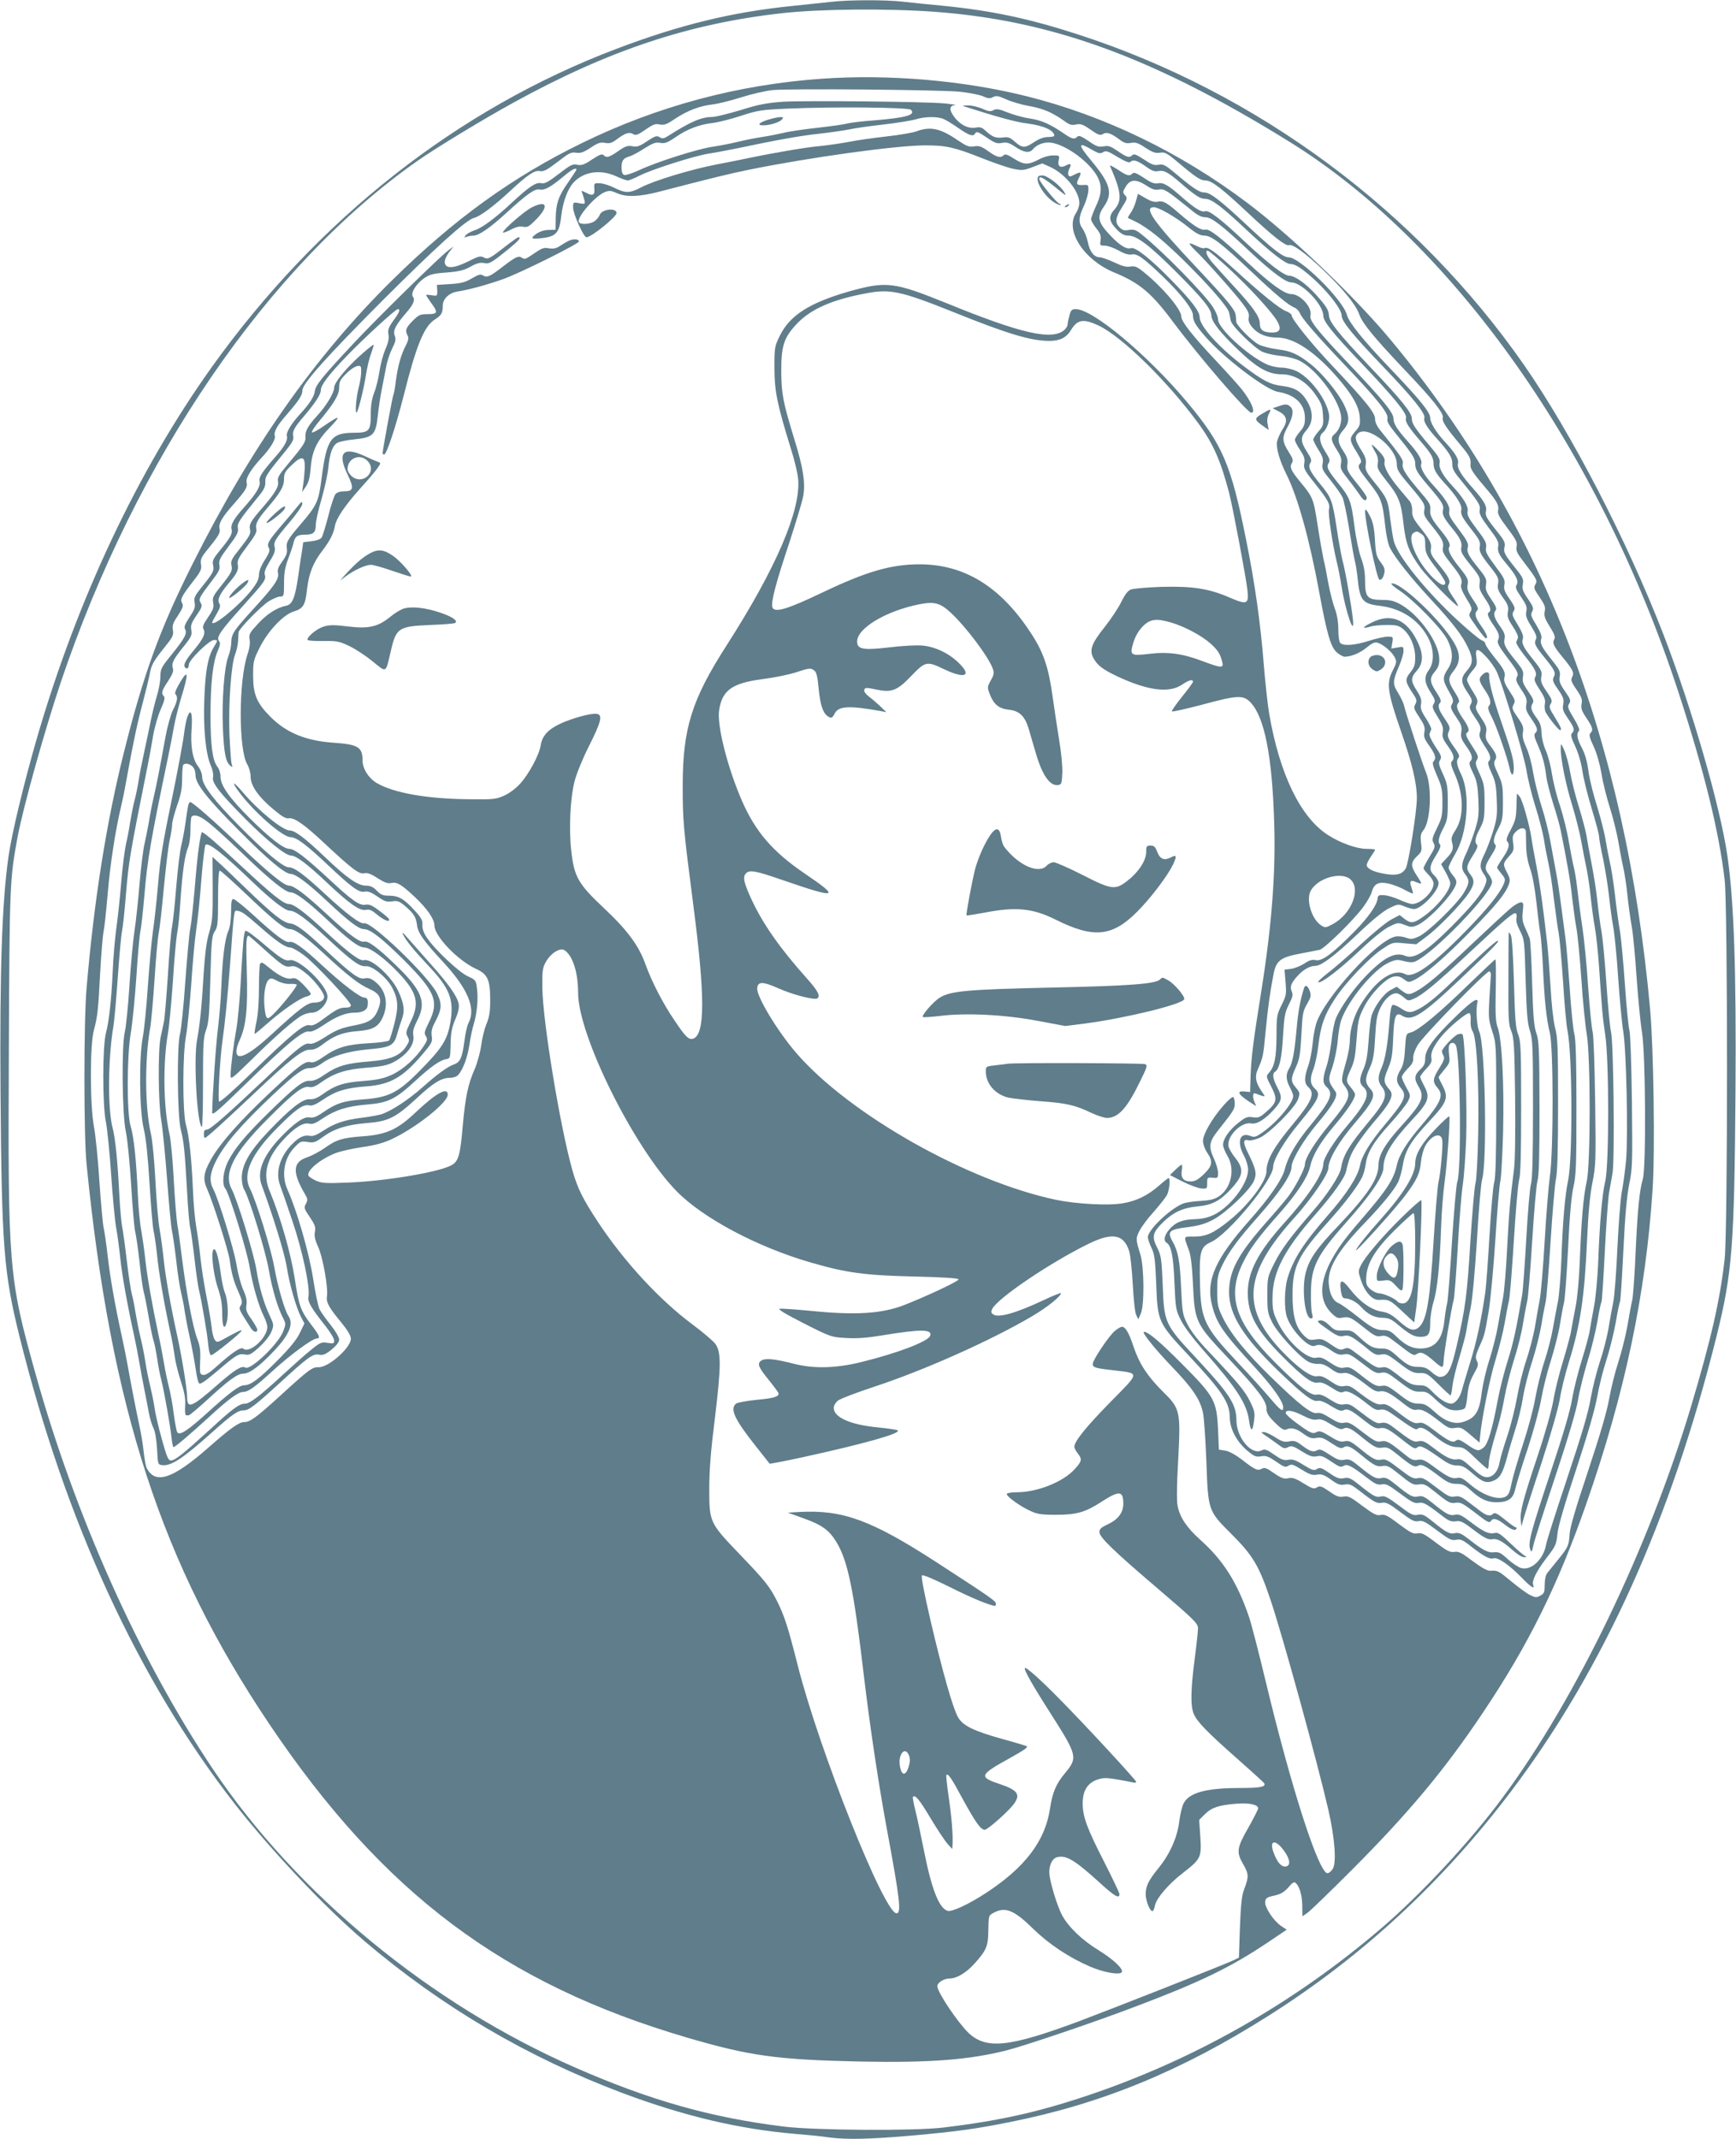 <?xml version="1.0" standalone="no"?>
<!DOCTYPE svg PUBLIC "-//W3C//DTD SVG 20010904//EN"
 "http://www.w3.org/TR/2001/REC-SVG-20010904/DTD/svg10.dtd">
<svg version="1.0" xmlns="http://www.w3.org/2000/svg"
 width="1039pt" height="1280pt" viewBox="0 0 1039 1280"
 preserveAspectRatio="xMidYMid meet">
<g transform="translate(0,1280) scale(0.1,-0.1)"
fill="#607d8b" stroke="none">
<path d="M4975 12789 c-38 -4 -141 -15 -227 -24 -361 -36 -676 -112 -1058
-257 -951 -360 -1787 -1017 -2422 -1904 -443 -620 -807 -1392 -1049 -2228 -77
-267 -148 -562 -168 -701 -39 -272 -53 -683 -48 -1404 7 -930 19 -1086 113
-1466 276 -1112 712 -2059 1288 -2799 218 -279 537 -617 776 -821 464 -395
976 -696 1547 -911 367 -137 693 -215 1033 -244 74 -6 165 -15 202 -21 103
-14 245 -11 495 11 268 24 384 40 588 81 547 109 1025 305 1547 636 560 354
1043 801 1454 1346 551 730 956 1628 1228 2722 94 380 106 536 113 1466 5 721
-9 1132 -48 1404 -43 299 -213 887 -384 1330 -214 553 -550 1203 -833 1610
-643 924 -1593 1629 -2667 1978 -292 95 -517 143 -806 172 -85 8 -195 19 -246
25 -106 12 -326 11 -428 -1z m625 -60 c702 -53 1309 -276 2120 -779 982 -610
1854 -1846 2328 -3300 151 -463 240 -824 274 -1115 19 -161 19 -2100 0 -2270
-28 -248 -81 -479 -202 -885 -253 -842 -686 -1743 -1125 -2335 -193 -262 -491
-582 -731 -787 -524 -448 -1125 -789 -1769 -1003 -291 -97 -524 -148 -850
-187 -173 -21 -772 -17 -955 6 -436 54 -797 156 -1245 352 -869 380 -1669
1039 -2172 1789 -438 654 -824 1515 -1061 2366 -161 576 -165 632 -159 1939 4
991 6 1020 52 1270 34 181 161 635 258 925 454 1345 1240 2494 2135 3122 113
79 393 249 577 350 568 312 1049 472 1605 534 234 26 636 29 920 8z"/>
<path d="M4920 12329 c-503 -35 -984 -164 -1435 -384 -420 -205 -768 -457
-1139 -823 -463 -457 -845 -1001 -1194 -1698 -196 -391 -293 -657 -411 -1129
-103 -411 -178 -880 -223 -1410 -17 -200 -17 -878 0 -1050 145 -1463 449
-2392 1093 -3351 681 -1013 1403 -1555 2499 -1877 378 -111 540 -133 1040
-144 415 -8 649 10 875 67 119 31 530 170 781 266 376 142 561 232 776 376
l119 80 -33 22 c-45 30 -100 113 -96 145 3 22 10 27 50 36 47 10 67 23 101 64
10 12 22 19 27 16 25 -15 43 -73 44 -136 l1 -67 30 21 c17 11 138 129 270 261
337 338 554 598 783 941 269 401 445 757 614 1240 233 666 358 1260 399 1889
15 228 6 840 -15 1076 -146 1616 -652 2923 -1552 4005 -212 256 -599 626 -859
821 -400 302 -856 522 -1320 638 -380 95 -826 133 -1225 105z m825 -78 c55 -6
117 -18 138 -27 30 -14 42 -15 60 -5 19 10 31 8 78 -13 30 -14 91 -32 135 -40
84 -14 140 -38 211 -88 33 -25 47 -29 73 -23 27 6 41 1 87 -31 46 -32 58 -36
74 -26 22 14 49 5 99 -33 28 -21 42 -25 69 -20 27 5 43 0 86 -29 43 -28 60
-34 87 -30 29 5 41 -1 103 -53 114 -96 140 -113 170 -113 36 0 96 -46 255
-195 149 -140 225 -199 244 -192 22 9 101 -49 209 -152 119 -114 192 -205 212
-262 19 -54 87 -137 269 -329 171 -179 239 -265 231 -290 -6 -20 20 -60 104
-160 59 -71 65 -82 62 -125 -2 -21 22 -55 100 -146 58 -68 72 -95 65 -124 -5
-18 8 -42 55 -104 52 -69 61 -86 56 -111 -5 -25 2 -40 42 -92 80 -105 84 -113
70 -136 -11 -18 -8 -27 25 -75 31 -46 37 -60 31 -86 -5 -25 0 -42 30 -90 29
-47 35 -63 27 -77 -12 -22 -4 -41 48 -104 64 -78 73 -96 60 -120 -10 -19 -7
-30 25 -76 31 -45 36 -60 31 -86 -5 -26 0 -42 29 -85 38 -57 42 -72 23 -91 -9
-9 -4 -28 20 -79 19 -41 37 -105 47 -163 8 -52 31 -144 50 -203 19 -60 42
-152 51 -205 9 -53 22 -122 29 -152 7 -30 19 -104 25 -165 6 -60 18 -146 26
-190 8 -43 21 -181 29 -305 9 -124 23 -270 32 -325 22 -130 26 -814 5 -882
-20 -67 -31 -183 -43 -438 -5 -132 -15 -260 -20 -285 -6 -25 -19 -94 -29 -155
-11 -60 -35 -157 -54 -215 -19 -58 -44 -157 -55 -220 -14 -79 -54 -215 -127
-435 -75 -224 -108 -337 -110 -377 -4 -67 -9 -78 -72 -155 -26 -32 -54 -67
-62 -77 -9 -11 -15 -40 -15 -70 0 -43 -3 -52 -25 -64 -23 -13 -30 -13 -61 2
-19 9 -69 45 -112 81 -80 66 -83 68 -128 65 -17 -1 -51 18 -105 58 -66 50 -84
59 -109 55 -26 -4 -44 5 -112 56 -68 52 -85 60 -110 55 -24 -5 -41 4 -110 55
-68 52 -85 60 -110 55 -24 -5 -41 4 -110 55 -70 53 -84 60 -112 55 -25 -5 -41
0 -85 31 -47 32 -56 35 -74 24 -18 -11 -28 -8 -80 24 -48 30 -66 36 -91 31
-26 -6 -42 0 -86 30 -45 32 -57 36 -74 26 -25 -13 -40 -6 -122 58 -36 27 -74
48 -96 51 l-38 6 -5 120 c-8 173 -22 198 -214 391 -134 135 -204 194 -229 194
-17 0 59 -96 168 -210 124 -129 169 -196 185 -276 6 -27 15 -156 20 -285 11
-304 9 -298 154 -443 125 -125 162 -188 229 -387 73 -215 282 -976 348 -1263
38 -168 49 -314 25 -351 -9 -14 -23 -25 -31 -25 -52 0 -217 511 -369 1145 -41
171 -86 346 -101 390 -70 205 -154 338 -291 460 -83 75 -122 134 -136 203 -6
30 -5 128 3 267 16 300 13 315 -89 415 -93 92 -143 168 -177 269 -28 85 -49
121 -70 121 -7 0 -27 -11 -43 -25 -35 -29 -132 -174 -132 -197 0 -21 14 -26
123 -38 161 -20 163 -7 -17 -190 -148 -151 -216 -236 -216 -268 0 -8 9 -25 20
-39 28 -36 26 -47 -20 -97 -69 -75 -223 -136 -342 -136 -31 0 -59 -4 -62 -9
-8 -12 78 -75 141 -103 40 -19 66 -23 153 -23 122 0 176 15 271 77 109 70 132
68 132 -11 0 -53 -32 -95 -93 -123 -39 -18 -50 -28 -50 -46 0 -31 80 -109 358
-346 211 -180 232 -202 232 -230 0 -17 -9 -101 -20 -186 -24 -183 -25 -278 -6
-325 20 -48 78 -108 258 -267 86 -76 160 -143 164 -149 13 -22 -23 -29 -147
-29 -201 0 -302 -28 -335 -92 -9 -17 -21 -66 -26 -107 -11 -94 -55 -194 -121
-276 -64 -79 -80 -112 -80 -160 0 -42 28 -109 42 -101 5 3 11 19 14 35 9 42
82 128 166 192 108 84 113 93 105 216 l-7 102 35 35 c39 39 84 54 188 62 77 6
130 -5 130 -28 0 -6 -25 -55 -55 -109 -73 -127 -77 -151 -35 -224 35 -61 35
-75 5 -155 -13 -33 -19 -91 -24 -225 l-6 -180 -35 -17 c-45 -22 -731 -292
-920 -363 -421 -157 -557 -171 -664 -70 -66 65 -186 243 -186 279 0 21 39 46
73 46 43 0 100 34 151 91 69 77 80 103 81 189 2 100 1 97 35 115 68 35 120 14
232 -96 94 -92 212 -171 340 -227 84 -36 180 -53 192 -34 11 19 -51 77 -140
132 -97 59 -179 138 -217 208 -31 57 -77 211 -77 258 0 46 19 83 47 90 54 14
105 -17 252 -150 91 -84 121 -101 121 -71 0 8 -41 93 -90 190 -105 205 -130
273 -130 353 0 76 28 121 87 142 35 12 54 12 115 2 40 -7 83 -15 96 -18 12 -4
22 -2 22 3 0 10 -300 335 -459 496 -115 117 -199 192 -207 185 -8 -8 46 -104
161 -283 152 -239 156 -254 80 -345 -55 -66 -76 -116 -91 -215 -29 -192 -149
-350 -381 -502 -107 -70 -207 -116 -232 -108 -51 16 -96 131 -142 365 -17 85
-39 190 -50 234 -11 43 -18 81 -15 83 14 14 38 -15 105 -127 40 -67 86 -136
102 -154 l28 -31 2 25 c3 60 -4 154 -22 279 -11 74 -17 136 -15 139 11 10 29
-16 99 -146 77 -140 107 -182 131 -182 16 0 130 100 169 148 49 62 31 89 -83
127 -123 41 -118 54 66 155 89 50 111 66 97 71 -10 4 -76 24 -146 43 -172 48
-236 80 -264 131 -31 57 -91 267 -163 574 -38 164 -58 267 -52 273 6 6 69 -21
168 -70 127 -64 243 -112 271 -112 2 0 3 6 3 14 0 15 -30 36 -355 247 -389
252 -561 315 -820 301 l-70 -4 94 -34 c110 -39 154 -71 197 -142 68 -112 103
-280 164 -797 36 -304 87 -643 136 -910 80 -430 90 -515 60 -515 -74 0 -463
977 -591 1482 -58 229 -79 295 -122 382 -45 90 -70 123 -230 289 -176 184
-178 189 -178 387 0 113 9 228 34 425 37 307 38 393 3 442 -12 17 -75 71 -140
119 -198 148 -408 376 -565 614 -90 137 -120 198 -151 306 -74 262 -178 894
-180 1094 -1 104 1 119 23 157 29 50 83 83 109 67 49 -31 82 -132 82 -255 0
-255 333 -925 589 -1187 158 -162 486 -336 806 -428 211 -61 320 -76 614 -83
176 -4 266 -10 268 -17 3 -10 -184 -98 -323 -153 -136 -53 -293 -63 -568 -35
-86 8 -167 14 -179 12 -15 -2 30 -29 143 -87 164 -83 166 -83 255 -88 64 -4
127 1 217 16 230 38 300 37 285 -3 -13 -34 -193 -103 -412 -157 -151 -37 -280
-41 -400 -11 -121 31 -176 36 -200 19 -25 -19 -16 -39 54 -125 28 -35 51 -67
51 -71 0 -20 -32 -29 -132 -38 -59 -6 -114 -16 -123 -23 -38 -32 -9 -94 123
-260 41 -52 77 -97 78 -99 2 -2 90 15 196 38 374 82 591 143 571 161 -4 4 -58
12 -119 18 -165 16 -264 60 -264 117 0 13 11 32 25 43 13 11 113 49 222 85
300 99 700 278 943 422 87 51 170 118 170 136 0 4 -46 -14 -103 -41 -165 -78
-272 -108 -302 -86 -14 10 -15 16 -6 34 36 67 356 282 581 391 140 68 208 54
239 -49 7 -23 16 -113 21 -200 5 -92 13 -168 21 -181 l12 -24 15 35 c22 50 20
275 -2 350 -29 94 -29 98 -7 143 12 24 50 76 86 115 35 40 71 85 80 102 14 28
21 100 9 100 -3 0 -29 -20 -57 -45 -67 -59 -137 -93 -218 -106 -85 -15 -280
-4 -399 21 -530 112 -1234 510 -1552 876 -113 130 -242 343 -236 391 4 41 34
40 128 -2 80 -36 213 -71 231 -60 21 14 5 45 -62 120 -160 179 -261 323 -329
468 -49 105 -56 139 -35 161 22 22 58 15 220 -41 327 -113 348 -107 132 39
-191 130 -294 248 -376 435 -86 197 -151 452 -137 543 18 119 77 162 260 186
65 8 153 26 195 39 89 29 92 29 115 12 13 -9 19 -36 26 -110 10 -101 27 -149
60 -167 16 -9 22 -6 35 19 23 46 84 50 275 16 l35 -7 -35 34 c-19 18 -50 45
-69 59 -21 17 -32 32 -28 42 5 13 13 13 69 1 95 -20 127 -8 213 82 84 87 92
89 196 39 126 -60 169 -40 85 40 -60 58 -142 96 -218 102 -35 3 -122 -2 -195
-11 -157 -18 -193 -12 -193 35 0 79 169 181 368 222 93 19 129 10 194 -51 92
-86 226 -265 250 -334 9 -25 7 -36 -12 -70 -21 -38 -22 -41 -6 -82 23 -61 55
-87 113 -93 67 -7 99 -40 123 -125 11 -38 29 -101 41 -140 37 -126 83 -193
131 -186 21 3 23 8 26 70 2 37 -6 124 -18 194 -11 69 -30 192 -41 272 -24 172
-55 263 -132 378 -181 276 -398 408 -667 407 -169 -1 -313 -43 -570 -165 -217
-104 -293 -127 -307 -93 -10 29 18 138 98 378 43 132 83 263 87 292 13 78 -2
170 -53 334 -69 226 -78 273 -79 406 -1 153 15 203 90 284 83 90 213 148 420
186 141 27 206 13 514 -110 332 -134 470 -175 581 -175 62 0 101 19 129 65 39
64 74 69 165 27 139 -66 410 -331 594 -581 91 -123 136 -225 187 -419 22 -84
102 -510 110 -583 9 -86 -2 -90 -109 -44 -121 53 -222 68 -407 63 -85 -3 -167
-10 -182 -16 -18 -7 -36 -31 -57 -74 -17 -35 -62 -103 -100 -151 -77 -96 -92
-137 -68 -183 24 -45 56 -70 147 -113 183 -85 308 -100 385 -48 41 28 65 34
65 17 0 -5 -30 -46 -66 -90 -36 -45 -63 -84 -60 -87 3 -4 85 15 181 40 215 58
246 59 290 13 83 -88 129 -319 141 -716 10 -299 -14 -614 -76 -1005 -49 -303
-61 -403 -65 -510 l-3 -100 -30 3 c-60 6 -42 -20 56 -81 11 -7 12 -5 3 11 -6
12 -11 30 -11 42 0 17 4 20 18 15 9 -4 26 -10 36 -13 19 -5 19 -4 -1 24 -38
55 -45 91 -24 137 30 69 32 76 46 227 14 143 26 232 47 339 15 82 42 102 158
124 52 10 105 20 118 23 28 6 201 175 261 256 23 31 47 73 52 93 14 49 43 61
106 46 26 -7 68 -23 92 -37 24 -13 46 -23 47 -21 2 2 -2 17 -8 35 -15 39 -6
49 28 33 15 -6 28 -10 30 -8 2 1 -10 23 -26 47 -38 57 -38 79 1 116 28 27 30
32 24 80 -5 42 -2 55 15 77 43 54 51 257 15 344 -20 47 -122 357 -131 398 -3
17 -20 51 -36 78 -34 54 -34 70 6 162 14 33 26 73 26 89 0 27 -1 28 -36 21
l-37 -6 6 35 c6 35 5 36 -28 36 -19 0 -69 -11 -112 -25 -85 -27 -152 -32 -171
-13 -7 7 -12 40 -12 80 0 45 -7 88 -21 126 -12 31 -29 100 -39 152 -9 53 -22
118 -29 145 -6 28 -22 118 -35 202 -25 161 -27 166 -107 263 -53 65 -62 85
-47 109 10 16 6 27 -20 68 -38 60 -40 86 -8 144 34 62 41 103 21 123 -19 19
-31 20 -75 4 l-33 -11 36 -19 c50 -25 57 -57 22 -109 -14 -23 -29 -56 -32 -74
-6 -37 16 -113 57 -195 67 -134 137 -386 195 -700 47 -256 70 -334 107 -365
16 -14 37 -25 46 -25 39 0 94 23 133 56 30 25 47 33 63 28 34 -10 85 -53 102
-85 15 -29 14 -33 -12 -85 -37 -74 -30 -126 50 -357 68 -196 96 -313 96 -404
0 -79 -50 -394 -67 -421 -22 -35 -57 -44 -127 -31 -66 11 -106 31 -106 53 0 7
11 30 25 50 14 20 25 39 25 41 0 3 -22 5 -50 5 -59 0 -158 35 -232 83 -164
105 -290 364 -352 727 -9 52 -23 183 -32 290 -19 245 -53 488 -105 745 -91
457 -141 574 -356 831 -237 282 -563 554 -664 554 -24 0 -30 -6 -38 -37 -6
-21 -11 -45 -11 -54 0 -9 -9 -24 -19 -33 -72 -65 -256 -24 -704 159 -319 129
-362 134 -592 69 -231 -67 -348 -142 -407 -262 -32 -65 -33 -69 -33 -197 1
-140 16 -213 100 -485 20 -63 39 -142 42 -176 17 -187 -132 -534 -428 -996
-209 -325 -263 -497 -263 -843 0 -205 4 -252 64 -715 71 -546 70 -773 -2 -796
-26 -8 -46 12 -112 111 -69 101 -135 230 -172 332 -40 114 -110 208 -251 340
-154 145 -177 187 -194 343 -15 133 -6 312 20 415 12 46 48 135 86 210 74 147
84 188 46 193 -34 5 -144 -25 -218 -59 -74 -35 -108 -73 -117 -130 -9 -57 -69
-169 -122 -228 -26 -29 -65 -58 -96 -72 -49 -22 -65 -24 -208 -22 -251 2 -452
37 -555 97 -49 29 -85 86 -85 135 0 80 -27 96 -170 106 -167 11 -285 59 -380
154 -83 83 -105 135 -105 247 0 84 2 95 39 168 49 99 142 198 205 217 56 17
69 38 79 135 11 92 36 157 91 228 47 62 66 100 75 146 8 48 60 124 154 229 43
47 89 101 101 119 21 30 21 32 4 38 -10 3 -47 19 -83 36 -127 58 -163 18 -99
-113 38 -80 35 -99 -19 -99 -25 0 -44 -6 -54 -17 -8 -10 -28 -69 -43 -131 -16
-62 -34 -120 -40 -129 -7 -10 -33 -19 -61 -22 l-49 -6 -7 -50 c-5 -27 -15 -96
-23 -153 -19 -131 -35 -169 -72 -177 -56 -11 -115 -49 -169 -108 -50 -54 -55
-63 -50 -93 4 -21 0 -54 -13 -91 -53 -158 -54 -573 0 -659 10 -17 19 -49 19
-72 0 -53 46 -120 136 -195 51 -43 75 -57 92 -54 32 6 90 -34 207 -143 171
-160 214 -193 245 -186 20 4 42 -4 81 -30 41 -26 61 -33 82 -28 34 7 60 -9
141 -85 75 -71 116 -132 116 -169 0 -64 139 -209 249 -260 70 -32 85 -65 85
-187 0 -70 -5 -102 -23 -144 -12 -30 -26 -87 -31 -128 -6 -42 -23 -104 -40
-144 -39 -87 -55 -167 -70 -334 -15 -175 -25 -212 -64 -236 -69 -42 -392 -97
-624 -106 -132 -5 -157 -4 -192 12 -21 10 -41 23 -44 30 -11 30 70 98 162 134
27 11 99 27 158 36 79 11 129 25 181 49 147 70 333 218 333 265 0 49 -70 10
-199 -112 -103 -97 -171 -127 -309 -137 -125 -9 -158 -20 -230 -71 -30 -21
-76 -45 -104 -55 -86 -28 -90 -89 -12 -221 16 -27 17 -34 5 -57 -13 -23 -11
-29 23 -79 31 -46 36 -60 31 -88 -5 -25 0 -49 19 -90 28 -61 61 -244 53 -295
-6 -37 10 -67 88 -161 37 -46 55 -76 55 -95 0 -53 -134 -172 -193 -170 -38 1
-54 -10 -227 -168 -146 -133 -183 -160 -218 -160 -31 0 -83 -37 -217 -155
-211 -185 -314 -220 -366 -122 -6 9 -14 54 -19 100 -5 45 -16 114 -25 152 -19
89 -52 257 -70 360 -8 44 -23 121 -34 170 -42 190 -71 355 -86 485 -8 74 -20
153 -25 175 -5 22 -16 146 -25 275 -8 129 -23 278 -33 330 -24 133 -24 489 0
575 22 82 26 119 38 349 6 110 15 218 20 240 5 23 16 127 25 231 15 177 45
372 81 525 9 36 24 112 34 170 37 205 63 327 96 450 18 69 36 143 40 165 9 54
22 78 88 160 50 62 56 74 51 104 -5 27 0 43 30 87 29 45 34 58 25 75 -13 23
-4 40 72 138 40 52 46 66 41 94 -4 29 1 42 39 88 68 84 78 101 72 125 -7 29
13 66 81 143 76 86 88 106 81 135 -6 25 27 79 89 146 52 55 86 111 80 131 -8
24 14 63 73 130 72 83 92 114 92 143 0 40 146 203 484 542 316 316 497 479
543 490 35 8 117 69 213 158 109 101 150 129 182 122 21 -4 41 6 105 55 68 53
82 60 111 55 27 -4 44 2 87 30 43 29 59 34 86 29 27 -5 41 -1 69 20 50 38 77
47 99 33 16 -10 28 -6 74 26 46 32 60 37 86 31 26 -5 41 0 91 34 74 49 147 77
225 86 33 4 110 23 170 42 62 20 145 39 190 44 111 10 998 2 1120 -10z m-3542
-2213 c56 -65 -37 -145 -100 -86 -13 12 -23 30 -23 40 0 68 78 98 123 46z
m4808 -964 c81 -24 185 -80 236 -127 44 -40 56 -60 69 -112 8 -34 -8 -33 -120
9 -119 45 -206 57 -319 43 -112 -13 -117 -9 -93 70 12 38 32 71 56 95 44 44
80 49 171 22z m1074 -1539 c61 -60 1 -207 -108 -265 -43 -23 -46 -23 -71 -7
-56 37 -90 151 -62 205 41 79 189 120 241 67z m-2644 -5242 c7 -19 6 -38 -3
-67 -17 -53 -40 -54 -51 -1 -16 74 30 131 54 68z m2242 -566 c41 -55 44 -97 7
-97 -23 0 -45 26 -65 77 -32 79 5 92 58 20z"/>
<path d="M4685 12191 c-98 -7 -144 -16 -253 -50 -74 -22 -150 -41 -170 -41
-66 -1 -127 -27 -264 -114 -25 -16 -34 -17 -50 -7 -17 11 -28 7 -75 -24 -46
-31 -61 -36 -89 -30 -28 5 -42 0 -85 -30 -55 -38 -69 -41 -87 -23 -9 9 -25 2
-68 -26 -46 -31 -62 -37 -89 -32 -28 6 -41 -1 -111 -55 -64 -49 -84 -60 -105
-55 -32 6 -70 -19 -179 -120 -99 -92 -176 -149 -222 -163 -20 -7 -42 -19 -50
-28 -11 -15 -11 -16 5 -10 10 4 29 7 41 7 31 0 97 45 189 129 134 123 178 153
208 147 30 -6 66 15 150 85 42 35 69 48 69 34 0 -3 -23 -38 -50 -77 -58 -82
-73 -127 -74 -218 l-1 -65 -41 -1 c-26 0 -53 -9 -75 -24 -40 -29 -28 -34 50
-23 72 11 90 35 101 137 10 81 38 156 73 194 61 66 162 80 255 37 30 -14 61
-25 69 -25 8 0 40 13 71 29 70 36 329 119 415 132 34 5 114 20 177 33 222 47
376 75 485 86 61 7 139 18 175 25 36 8 129 21 208 30 79 9 164 23 190 30 57
18 131 19 169 3 15 -6 56 -31 90 -55 62 -43 87 -52 98 -33 10 16 19 12 75 -26
44 -30 58 -35 87 -29 28 5 43 1 80 -24 51 -34 84 -39 104 -15 25 30 70 46 112
40 93 -15 233 -120 277 -207 27 -53 24 -102 -14 -180 -14 -31 -26 -63 -26 -71
0 -8 14 -33 31 -54 25 -31 30 -46 26 -71 -5 -31 -4 -33 25 -33 17 0 54 -13 83
-29 35 -20 60 -27 78 -24 33 7 69 -19 191 -136 105 -101 176 -193 176 -228 0
-33 14 -58 72 -125 109 -127 365 -322 437 -333 103 -17 161 -73 161 -157 0
-38 -6 -54 -30 -81 -16 -19 -30 -41 -30 -49 0 -8 14 -36 31 -61 25 -38 30 -54
25 -80 -5 -29 1 -42 65 -122 77 -97 91 -122 83 -153 -7 -24 21 -209 46 -312
10 -41 23 -108 29 -148 23 -149 81 -317 68 -197 -8 78 -46 295 -62 350 -7 28
-23 115 -35 195 -25 164 -32 183 -96 260 -64 78 -77 105 -62 129 10 16 6 27
-20 68 -40 62 -40 86 -2 130 39 44 41 107 5 169 -35 60 -74 85 -150 94 -73 9
-115 31 -232 119 -147 111 -263 240 -263 292 0 36 -49 100 -174 227 -122 125
-211 195 -237 187 -26 -9 -67 16 -120 72 -77 80 -86 113 -44 174 57 81 42 138
-70 273 -86 103 -86 121 2 69 38 -22 48 -24 65 -14 17 11 29 7 86 -28 43 -26
70 -37 76 -31 17 17 41 11 92 -25 37 -27 55 -34 76 -29 33 7 58 -6 127 -65 96
-83 124 -101 154 -101 38 0 96 -43 251 -189 141 -132 230 -201 259 -201 31 0
74 -29 151 -100 87 -82 156 -174 156 -209 0 -34 64 -113 247 -304 176 -183
256 -283 248 -308 -7 -21 16 -59 75 -124 73 -81 93 -115 92 -150 -1 -26 8 -46
41 -86 117 -143 129 -162 123 -191 -4 -22 6 -42 55 -108 50 -65 60 -85 56
-107 -6 -33 3 -53 54 -113 54 -65 70 -98 56 -120 -9 -15 -4 -28 27 -73 31 -46
37 -60 31 -86 -5 -25 0 -42 30 -90 29 -47 35 -63 27 -78 -12 -22 -4 -39 48
-103 64 -78 73 -96 60 -120 -10 -19 -7 -30 25 -76 32 -46 36 -59 31 -89 -6
-29 -1 -42 29 -86 38 -55 41 -69 23 -87 -9 -9 -4 -28 20 -79 19 -41 36 -100
43 -148 6 -44 31 -144 55 -223 24 -79 44 -153 44 -165 0 -12 11 -75 25 -139
13 -65 29 -164 35 -220 6 -57 17 -139 25 -183 8 -44 22 -183 30 -310 9 -126
22 -269 30 -316 19 -114 30 -629 17 -774 -6 -60 -17 -146 -26 -190 -8 -44 -19
-195 -26 -335 -6 -140 -17 -286 -25 -325 -8 -38 -21 -110 -29 -160 -9 -49 -31
-137 -51 -195 -19 -58 -44 -157 -55 -220 -14 -83 -53 -215 -140 -475 -66 -198
-123 -376 -126 -396 -15 -89 -88 -159 -149 -143 -15 4 -50 26 -77 50 -49 45
-56 48 -95 44 -28 -2 -65 18 -137 75 -49 38 -64 45 -88 40 -32 -7 -50 2 -136
72 -46 37 -58 43 -86 38 -28 -6 -42 1 -113 55 -65 49 -86 60 -106 55 -31 -8
-44 -1 -126 64 -57 46 -68 51 -98 45 -28 -5 -42 0 -87 31 -47 32 -56 35 -74
24 -18 -11 -28 -8 -80 24 -48 30 -66 36 -91 31 -25 -5 -41 0 -85 31 -45 31
-57 35 -74 26 -61 -33 -152 75 -152 181 -1 95 -40 155 -242 372 -187 200 -191
210 -199 434 -7 162 -9 176 -34 227 -33 65 -27 89 38 153 60 58 118 84 201 92
90 8 138 33 204 105 75 82 79 118 22 190 -17 21 -33 49 -37 63 -14 59 75 151
136 139 33 -7 84 25 138 86 46 52 49 70 19 127 -28 53 -33 85 -15 96 26 16 41
84 48 214 7 119 11 141 35 189 23 45 26 58 17 78 -13 28 -3 52 38 96 32 35 72
57 103 57 37 0 116 60 257 194 85 81 149 133 185 151 52 25 55 26 91 11 21 -9
47 -16 58 -16 44 0 147 108 147 155 0 12 -11 32 -25 45 -33 31 -32 56 9 120
22 35 31 59 25 65 -15 15 -10 43 19 98 24 47 27 62 27 157 0 95 -3 111 -29
168 -25 54 -28 67 -17 84 11 17 7 28 -29 81 -24 37 -38 67 -34 77 3 8 8 20 10
25 2 6 -12 35 -31 65 -29 44 -35 61 -30 87 4 24 -1 42 -25 79 -38 60 -38 78 0
121 38 42 40 97 6 168 -64 138 -159 179 -277 119 -57 -28 -60 -39 -8 -24 18 6
64 10 101 10 56 0 71 -4 96 -25 43 -36 72 -104 72 -169 0 -44 -5 -60 -29 -90
-34 -42 -32 -55 15 -126 24 -35 25 -44 15 -64 -12 -21 -9 -29 24 -79 30 -45
35 -61 30 -88 -5 -28 0 -42 30 -83 36 -52 43 -74 24 -93 -8 -8 -2 -31 21 -84
28 -63 33 -84 33 -160 0 -80 -3 -94 -33 -155 -28 -57 -31 -69 -20 -89 11 -20
8 -30 -24 -82 -20 -32 -36 -63 -36 -69 0 -6 14 -23 30 -39 17 -17 30 -39 30
-53 0 -49 -77 -122 -128 -122 -11 0 -44 11 -75 25 -30 14 -71 26 -92 28 -32 2
-38 -1 -40 -19 -3 -40 -56 -115 -143 -203 -128 -129 -189 -174 -226 -167 -22
5 -40 0 -69 -20 -22 -14 -58 -29 -80 -32 l-39 -5 6 -76 c6 -71 4 -80 -24 -136
-28 -57 -30 -66 -30 -185 -1 -129 -12 -184 -46 -221 -17 -19 -17 -22 15 -83
38 -75 34 -94 -31 -150 -37 -33 -48 -37 -80 -32 -31 5 -43 1 -86 -33 -56 -44
-92 -97 -92 -132 0 -13 12 -42 25 -64 50 -81 24 -199 -54 -247 -25 -16 -54
-22 -108 -25 -41 -2 -88 -9 -106 -17 -79 -34 -207 -157 -207 -200 0 -11 10
-40 22 -64 18 -39 22 -69 28 -216 8 -225 12 -233 191 -424 204 -218 248 -285
249 -372 1 -75 44 -154 117 -211 31 -25 43 -29 71 -24 28 5 43 0 88 -31 49
-34 58 -37 76 -25 18 11 27 8 79 -24 47 -29 65 -35 91 -30 27 5 42 0 83 -29
41 -30 56 -35 83 -30 28 5 40 0 88 -37 91 -71 105 -78 136 -72 23 4 42 -5 108
-55 69 -52 85 -60 110 -55 25 5 42 -4 111 -56 71 -53 86 -61 113 -56 27 6 41
0 91 -40 74 -58 112 -78 132 -71 24 10 91 -35 163 -108 63 -65 88 -81 76 -50
-9 24 19 81 81 162 53 69 58 79 64 141 4 45 40 169 112 386 70 213 112 358
126 435 11 63 36 162 55 220 19 58 44 159 56 224 11 66 23 123 26 127 3 5 12
143 20 306 10 212 21 327 35 397 19 92 20 124 16 490 -3 235 -9 407 -15 431
-6 23 -18 146 -27 275 -9 129 -22 273 -30 320 -8 47 -22 146 -30 220 -9 74
-22 160 -30 190 -7 30 -18 89 -25 130 -6 41 -29 131 -50 200 -22 69 -44 157
-50 195 -12 86 -21 119 -49 172 -23 46 -26 74 -11 89 6 6 -5 33 -31 76 -35 58
-39 69 -28 86 12 18 9 28 -25 76 -31 45 -36 60 -31 88 5 29 -1 41 -49 101 -60
75 -71 97 -61 127 4 13 -6 39 -30 79 -32 51 -35 62 -25 81 10 19 7 29 -25 76
-31 45 -36 59 -31 87 6 30 1 41 -45 98 -65 82 -72 94 -64 128 5 23 -3 39 -46
92 -64 80 -72 95 -65 123 6 26 -15 63 -76 131 -71 79 -99 124 -92 151 7 26
-18 65 -82 134 -50 55 -84 110 -84 139 0 33 -59 107 -240 296 -164 172 -246
274 -259 321 -25 92 -281 344 -348 344 -34 0 -98 50 -253 195 -155 145 -217
193 -251 193 -29 -1 -70 26 -175 115 -60 50 -72 56 -100 51 -26 -5 -42 1 -88
32 -43 28 -59 35 -68 26 -18 -18 -32 -15 -87 23 -44 30 -57 35 -86 29 -30 -5
-43 -1 -90 32 -43 29 -58 35 -67 26 -18 -18 -32 -15 -85 22 -79 54 -132 77
-201 87 -35 5 -93 21 -129 35 -54 22 -69 24 -87 15 -17 -10 -30 -8 -66 8 -25
11 -63 20 -85 20 -22 0 -35 -2 -30 -4 203 -65 316 -96 383 -104 99 -13 161
-41 162 -73 0 -5 -17 -8 -37 -8 -25 0 -53 -10 -83 -30 -57 -38 -71 -37 -115 1
-30 27 -41 31 -74 26 -41 -5 -62 3 -103 41 -21 20 -33 23 -59 18 -43 -8 -95
18 -130 67 -30 42 -27 65 10 69 9 0 -20 4 -64 9 -123 11 -835 18 -970 10z
m767 -48 c30 -31 -27 -47 -216 -63 -71 -5 -145 -14 -165 -19 -20 -6 -101 -17
-181 -26 -80 -9 -170 -22 -200 -30 -30 -7 -89 -19 -130 -25 -41 -6 -109 -20
-150 -30 -41 -10 -109 -23 -150 -29 -89 -14 -324 -88 -432 -138 -42 -20 -84
-33 -92 -30 -11 4 -16 19 -16 45 0 42 10 55 50 67 14 4 53 25 87 47 51 32 67
38 95 33 27 -5 43 1 91 34 71 49 143 76 222 85 33 4 110 23 170 43 101 33 123
36 280 43 269 12 722 8 737 -7z"/>
<path d="M4598 12084 c-55 -17 -71 -34 -31 -34 41 0 99 18 113 35 10 13 9 15
-11 14 -13 0 -45 -7 -71 -15z"/>
<path d="M5485 12014 c-22 -8 -101 -22 -175 -30 -74 -8 -180 -23 -235 -34 -55
-10 -134 -21 -175 -25 -71 -6 -256 -37 -420 -71 -41 -9 -129 -26 -195 -39
-146 -28 -369 -95 -447 -136 -69 -36 -94 -36 -159 -4 -27 14 -66 27 -87 28
-36 2 -37 1 -35 -30 4 -41 -9 -48 -48 -27 -31 15 -32 15 -24 -2 4 -11 10 -30
13 -43 5 -23 3 -23 -32 -17 -36 7 -36 6 -36 -26 0 -38 63 -178 80 -178 29 0
180 122 180 145 0 33 -87 24 -100 -10 -5 -13 -19 -30 -32 -39 -25 -18 -83 -22
-93 -6 -16 26 94 155 154 180 28 11 37 10 74 -6 55 -25 135 -22 257 10 304 79
418 107 531 130 364 74 884 146 1057 146 126 0 174 -11 343 -78 68 -27 150
-55 182 -62 53 -11 64 -10 117 10 l58 22 45 -20 c91 -41 177 -146 177 -218 0
-16 -9 -42 -20 -59 -68 -103 46 -280 227 -355 153 -63 224 -122 355 -298 157
-210 443 -542 467 -542 28 0 1 67 -57 140 -20 25 -90 103 -156 173 -140 149
-206 233 -206 263 0 43 -113 176 -224 265 -40 33 -54 38 -80 34 -23 -5 -49 2
-96 24 -36 17 -75 31 -87 31 -34 0 -60 32 -72 90 -6 29 -20 65 -31 80 -27 38
-25 70 7 137 14 31 26 72 27 92 1 32 -1 36 -24 34 -46 -3 -52 3 -35 38 21 39
15 45 -24 24 -27 -14 -32 -14 -37 -1 -3 8 0 24 6 36 15 28 8 35 -20 20 -33
-18 -51 -6 -44 30 6 29 6 30 -33 30 -23 0 -60 -10 -87 -25 -62 -33 -89 -32
-148 6 -37 24 -52 29 -61 20 -18 -18 -41 -13 -92 24 -41 29 -55 34 -85 29 -30
-5 -45 1 -100 38 -102 70 -162 83 -245 52z"/>
<path d="M6643 11808 c69 -158 74 -207 27 -262 -38 -42 -33 -72 17 -122 24
-25 43 -34 66 -34 51 0 128 -59 288 -219 159 -159 209 -221 209 -259 0 -35 55
-106 163 -208 112 -107 178 -144 258 -144 76 0 149 -44 203 -123 34 -49 41
-67 44 -121 4 -59 2 -65 -27 -98 -17 -20 -31 -41 -31 -48 0 -7 14 -35 31 -62
25 -39 30 -55 25 -82 -6 -30 -1 -41 49 -102 30 -38 62 -83 70 -100 8 -18 26
-103 40 -190 14 -88 29 -173 34 -191 5 -18 12 -63 16 -100 13 -135 29 -156
130 -168 130 -15 232 -81 290 -187 38 -69 41 -151 7 -197 -30 -41 -28 -75 10
-134 27 -42 30 -52 19 -69 -11 -17 -8 -28 24 -79 29 -47 35 -65 30 -91 -5 -27
1 -42 30 -82 37 -52 43 -74 24 -93 -8 -8 -4 -26 14 -67 58 -125 61 -263 8
-344 -24 -37 -27 -50 -20 -74 10 -37 4 -55 -35 -96 l-31 -33 28 -50 c15 -27
27 -56 27 -64 0 -47 -86 -151 -174 -209 -47 -32 -65 -32 -101 -4 l-28 22 -51
-27 c-28 -15 -109 -81 -181 -148 -71 -66 -160 -143 -198 -172 -37 -29 -63 -53
-57 -55 19 -7 124 73 247 189 77 73 146 129 178 144 51 25 53 25 92 10 36 -14
45 -15 75 -2 66 28 213 183 232 245 6 16 1 31 -18 53 -14 17 -26 38 -26 47 0
9 18 45 39 81 75 125 92 362 36 477 -27 55 -31 84 -15 100 7 7 1 23 -18 50
-48 66 -53 80 -41 107 10 21 6 31 -25 77 -37 54 -44 78 -26 96 7 7 1 25 -19
55 -45 67 -47 90 -14 129 22 27 28 43 27 79 -2 95 -118 259 -228 322 -41 23
-63 29 -113 29 -89 0 -103 16 -103 114 0 53 -7 91 -24 137 -13 36 -31 120 -40
194 -19 146 -27 167 -94 250 -67 83 -75 100 -60 124 10 16 6 27 -20 68 -35 55
-41 93 -15 114 26 22 43 74 37 111 -18 94 -115 221 -198 259 -23 10 -61 19
-86 19 -25 0 -65 9 -89 20 -115 53 -291 215 -291 269 0 15 -14 48 -31 74 -54
82 -296 329 -420 429 -39 32 -50 37 -81 32 -28 -5 -40 -2 -57 15 -29 29 -26
57 14 120 32 51 34 56 19 72 -15 17 -15 21 3 51 26 45 61 48 122 9 36 -24 55
-30 77 -25 31 6 47 -4 194 -123 37 -31 61 -43 84 -43 37 0 96 -45 264 -203
135 -126 217 -187 251 -187 63 0 191 -133 191 -199 0 -34 54 -102 230 -286
193 -203 273 -301 265 -326 -7 -22 14 -55 91 -144 61 -71 74 -94 74 -132 0
-32 17 -60 65 -113 72 -78 107 -133 101 -160 -5 -29 3 -45 73 -134 35 -45 42
-62 38 -84 -6 -31 3 -50 72 -136 37 -48 42 -60 37 -89 -5 -28 0 -42 29 -83 30
-41 35 -55 30 -85 -5 -29 0 -44 30 -89 20 -29 33 -59 30 -67 -3 -7 -7 -19 -10
-25 -3 -7 20 -44 51 -83 65 -81 75 -103 62 -128 -8 -15 -1 -31 27 -74 29 -44
36 -62 31 -85 -3 -16 -1 -39 5 -50 20 -37 82 -113 88 -108 8 7 4 17 -35 81
-31 49 -34 60 -23 77 11 18 8 27 -25 75 -31 45 -36 60 -31 88 5 30 0 41 -49
102 -60 75 -71 97 -61 127 4 13 -6 40 -31 81 -33 53 -36 63 -25 81 11 18 8 27
-24 74 -31 44 -36 60 -31 85 5 28 -2 42 -55 112 -51 69 -60 86 -55 110 5 25
-3 42 -55 110 -50 67 -60 86 -55 109 5 28 -26 80 -94 153 -53 57 -80 105 -74
133 5 22 -5 40 -53 97 -96 114 -113 140 -113 170 0 36 -62 112 -259 319 -180
190 -234 258 -237 297 -2 35 -16 57 -79 127 -58 64 -125 112 -158 112 -32 0
-128 74 -269 206 -141 133 -213 188 -234 180 -22 -8 -59 14 -134 79 -88 78
-118 95 -150 88 -21 -4 -42 4 -84 33 -43 28 -59 35 -68 26 -18 -18 -32 -15
-88 23 -29 19 -50 29 -47 23z"/>
<path d="M6210 11728 c0 -35 46 -102 90 -133 22 -15 43 -25 47 -21 3 3 1 6 -5
6 -13 0 -122 132 -122 149 0 23 26 8 129 -76 30 -24 33 -25 23 -7 -22 41 -103
104 -133 104 -23 0 -29 -5 -29 -22z"/>
<path d="M6799 11598 c-6 -24 -20 -55 -31 -71 -11 -15 -19 -29 -17 -31 2 -2
24 -12 49 -24 25 -12 77 -46 115 -77 149 -118 431 -415 441 -465 3 -14 8 -36
10 -49 7 -33 139 -162 189 -186 22 -10 71 -21 110 -25 41 -4 88 -16 115 -30
99 -51 229 -223 246 -327 6 -42 -10 -87 -40 -112 -23 -19 -20 -38 15 -93 25
-39 30 -55 25 -82 -6 -29 0 -40 44 -96 27 -34 59 -78 71 -96 19 -32 39 -37 39
-11 0 7 -27 46 -61 87 -54 67 -59 79 -55 110 4 28 -1 45 -24 80 -38 57 -38 84
0 127 39 44 39 82 0 159 -35 68 -127 180 -191 231 -80 64 -123 83 -201 92 -40
5 -92 18 -114 29 -41 21 -133 114 -135 136 0 6 -2 23 -3 37 -2 33 -43 84 -231
284 -261 277 -323 365 -259 365 28 0 129 -58 199 -114 53 -43 78 -56 103 -56
42 0 101 -45 282 -216 148 -140 223 -202 258 -215 12 -5 26 -20 32 -33 12 -32
102 -136 273 -315 190 -200 259 -286 251 -315 -4 -17 6 -36 38 -76 111 -137
128 -162 128 -194 0 -36 11 -55 91 -148 69 -81 83 -104 75 -131 -6 -25 6 -48
54 -107 50 -61 62 -86 56 -118 -5 -22 4 -40 54 -102 55 -67 60 -79 56 -110 -5
-29 1 -45 29 -88 36 -52 43 -76 25 -87 -12 -7 -3 -31 31 -80 31 -45 36 -62 24
-88 -5 -13 7 -37 47 -90 72 -95 79 -107 66 -130 -8 -15 -2 -30 27 -74 31 -46
36 -61 30 -89 -5 -28 0 -42 30 -85 38 -55 41 -69 23 -87 -8 -8 -5 -25 15 -69
29 -67 43 -115 52 -193 4 -30 23 -102 41 -160 19 -58 38 -127 44 -155 40 -198
60 -314 69 -405 7 -58 18 -141 26 -185 8 -44 21 -183 30 -310 8 -126 23 -273
32 -325 23 -141 23 -785 -1 -883 -19 -81 -32 -234 -41 -477 -4 -103 -14 -214
-25 -270 -10 -52 -22 -115 -26 -140 -3 -25 -26 -108 -49 -185 -24 -77 -50
-183 -58 -235 -10 -58 -46 -188 -95 -335 -88 -264 -106 -333 -100 -385 l4 -35
12 45 c7 25 55 176 108 335 58 179 100 326 110 385 8 52 33 153 55 223 67 215
93 387 108 732 7 157 17 266 32 339 20 102 21 131 16 485 -3 220 -9 393 -15
416 -6 22 -18 144 -27 270 -8 127 -24 289 -35 360 -11 72 -24 174 -30 227 -6
54 -16 112 -21 130 -5 18 -18 85 -29 148 -10 63 -35 162 -54 220 -20 58 -40
141 -47 185 -6 44 -22 107 -36 140 -16 36 -26 80 -27 110 -1 37 -8 59 -27 85
-35 47 -41 67 -27 89 10 16 6 28 -26 74 -31 45 -36 60 -31 88 5 30 0 41 -43
94 -63 78 -75 100 -67 134 4 20 -2 37 -23 67 -38 52 -47 81 -32 99 10 12 5 25
-25 69 -31 46 -36 60 -31 88 5 30 0 41 -43 95 -63 78 -74 99 -66 130 5 20 -6
41 -55 106 -51 67 -61 86 -56 109 6 29 -24 76 -105 164 -45 50 -71 98 -63 117
8 21 -16 63 -73 127 -71 79 -93 114 -93 145 0 36 -63 112 -264 324 -192 202
-240 263 -233 292 13 48 -60 129 -115 129 -40 0 -124 61 -258 186 -165 154
-232 206 -256 200 -25 -7 -70 22 -159 99 -74 64 -93 75 -127 68 -19 -4 -42 3
-72 21 l-45 26 -12 -42z"/>
<path d="M3183 11559 c-43 -21 -173 -134 -173 -150 0 -4 21 3 46 16 32 17 54
22 75 18 26 -5 36 1 80 46 76 79 62 115 -28 70z"/>
<path d="M6380 11570 c-9 -6 -10 -10 -3 -10 6 0 15 5 18 10 8 12 4 12 -15 0z"/>
<path d="M3045 11341 c-116 -91 -124 -95 -149 -82 -20 11 -32 8 -95 -24 -85
-42 -134 -45 -139 -7 -2 14 8 38 24 60 l29 37 -30 -22 c-48 -34 -427 -406
-569 -558 -191 -204 -228 -251 -232 -287 -4 -32 -33 -77 -90 -138 -50 -55 -83
-108 -77 -129 7 -26 -16 -66 -75 -132 -76 -87 -95 -117 -88 -141 6 -27 -19
-70 -87 -147 -68 -76 -88 -111 -81 -138 7 -26 -6 -49 -73 -131 -37 -45 -43
-59 -38 -82 8 -35 2 -47 -65 -130 -45 -56 -51 -68 -45 -97 5 -26 -1 -42 -31
-87 -28 -43 -34 -58 -26 -72 14 -24 -3 -55 -83 -154 -60 -74 -65 -85 -65 -128
0 -26 -9 -79 -21 -117 -12 -39 -30 -113 -40 -165 -11 -52 -28 -135 -39 -185
-11 -49 -25 -121 -31 -160 -6 -38 -17 -92 -25 -120 -7 -27 -18 -84 -25 -125
-6 -41 -17 -100 -25 -131 -7 -31 -21 -137 -29 -235 -8 -99 -22 -224 -30 -279
-7 -55 -17 -163 -20 -240 -8 -178 -22 -304 -41 -378 -21 -81 -21 -433 0 -532
8 -39 22 -178 31 -310 9 -132 22 -276 30 -320 8 -44 19 -127 25 -185 11 -105
43 -282 82 -459 11 -51 26 -128 33 -170 7 -42 20 -112 29 -156 9 -44 21 -107
27 -140 6 -32 18 -73 27 -90 10 -19 18 -66 22 -125 5 -94 5 -95 32 -98 53 -6
125 42 298 197 118 106 154 131 189 131 30 0 66 27 221 169 166 152 194 172
231 164 23 -4 38 2 74 31 30 25 45 45 45 60 0 13 -23 52 -51 87 -28 35 -58 77
-66 93 -9 17 -26 100 -39 185 -24 153 -97 408 -153 531 -38 84 -22 188 40 252
36 38 41 40 80 34 36 -6 46 -3 90 29 68 50 143 74 262 84 130 10 173 31 298
146 103 96 151 125 202 125 20 0 41 7 50 18 28 31 56 106 67 183 6 40 17 94
25 119 20 65 28 152 20 213 -6 51 -8 53 -56 75 -55 26 -200 163 -245 232 -19
28 -27 53 -26 75 2 27 -6 43 -49 89 -62 68 -94 86 -152 86 -35 0 -49 6 -72 30
-21 22 -38 30 -65 30 -48 0 -113 45 -242 168 -122 116 -182 162 -213 162 -43
0 -187 117 -281 228 -57 67 -73 71 -26 6 88 -120 263 -274 312 -274 34 0 96
-47 224 -168 139 -131 185 -165 217 -158 21 4 40 -3 78 -29 43 -30 57 -34 88
-29 33 5 43 1 81 -31 49 -43 61 -62 68 -111 5 -47 41 -97 158 -223 146 -158
195 -275 151 -361 -9 -17 -20 -65 -25 -107 -13 -100 -25 -129 -61 -142 -40
-14 -101 -58 -194 -141 -84 -74 -185 -140 -245 -159 -19 -5 -71 -15 -116 -20
-101 -13 -163 -33 -230 -78 -40 -26 -60 -34 -81 -30 -36 7 -71 -12 -116 -62
-65 -72 -88 -161 -61 -233 9 -24 43 -122 75 -218 60 -177 106 -395 95 -451 -6
-29 18 -69 104 -177 27 -35 50 -72 50 -84 0 -18 -4 -20 -40 -14 -36 6 -44 2
-97 -41 -32 -25 -107 -92 -168 -148 -136 -126 -200 -175 -228 -175 -35 0 -73
-28 -212 -156 -161 -147 -208 -184 -232 -184 -16 0 -25 21 -56 133 -20 72 -39
155 -42 182 -4 28 -15 84 -25 125 -10 41 -24 109 -30 150 -6 41 -20 109 -30
150 -10 41 -23 109 -30 150 -6 41 -16 89 -21 105 -5 17 -19 106 -30 200 -11
93 -24 187 -29 210 -4 22 -11 99 -15 170 -10 209 -25 356 -41 415 -30 112 -28
417 5 610 5 30 17 161 26 290 9 129 20 253 25 276 5 22 16 123 24 225 17 200
23 234 131 774 9 44 23 120 31 170 8 49 29 121 45 158 22 50 28 72 20 80 -18
18 -13 34 25 91 25 38 34 61 29 75 -10 31 1 53 61 128 49 61 54 72 49 102 -5
28 0 43 31 88 33 48 36 57 25 75 -14 23 -10 31 70 136 40 52 47 67 42 92 -5
25 4 42 55 110 50 66 60 86 56 108 -6 29 6 48 123 191 33 40 42 60 41 86 -1
35 4 43 128 195 33 41 43 61 39 78 -7 29 6 54 65 122 67 79 100 129 100 155 0
30 47 92 154 203 105 109 293 282 307 282 17 0 9 -20 -27 -69 -29 -41 -34 -56
-29 -83 4 -24 -1 -49 -19 -89 -13 -31 -29 -90 -35 -132 -6 -41 -20 -99 -32
-128 -14 -38 -20 -75 -20 -128 0 -100 -9 -111 -101 -111 -137 0 -163 -37 -193
-270 -18 -143 -28 -164 -128 -280 -77 -90 -86 -106 -80 -145 3 -22 -3 -41 -27
-74 -24 -33 -31 -50 -26 -71 7 -35 -22 -77 -150 -217 -115 -126 -129 -147
-130 -198 0 -22 -8 -59 -17 -82 -25 -63 -40 -267 -33 -428 6 -150 17 -205 43
-226 15 -13 16 -11 9 11 -4 14 -9 95 -13 180 -6 179 10 412 34 473 9 23 17 60
18 82 1 22 2 46 3 52 3 21 134 155 181 185 25 15 55 28 68 28 22 0 23 3 23 81
0 61 6 95 24 142 13 34 27 75 31 92 10 45 23 55 69 55 52 0 66 13 66 60 0 20
15 88 34 152 18 63 37 148 41 189 9 89 25 133 56 150 13 6 59 16 103 20 109
11 125 27 137 140 5 46 15 116 23 154 8 39 19 99 26 134 6 36 23 87 37 115 21
42 24 55 15 78 -11 30 6 63 70 137 41 47 54 77 40 94 -17 20 16 76 65 111 35
24 54 29 135 35 76 6 104 13 144 35 35 20 57 26 79 22 34 -7 45 0 148 83 61
50 79 71 60 71 -5 0 -30 -18 -58 -39z"/>
<path d="M3400 11357 c-14 -7 -37 -21 -52 -31 -20 -13 -38 -16 -63 -12 -29 6
-42 1 -86 -29 -56 -38 -57 -39 -78 -26 -18 12 -38 2 -111 -54 -77 -60 -95 -68
-118 -54 -15 10 -27 7 -68 -17 -39 -23 -64 -30 -129 -34 l-80 -5 2 -34 c1 -33
0 -33 -33 -28 -19 3 -34 4 -34 1 0 -2 14 -23 30 -46 43 -58 40 -68 -20 -68
-45 0 -54 -4 -90 -40 -41 -41 -47 -58 -30 -89 7 -13 4 -29 -10 -56 -30 -58
-48 -122 -60 -209 -5 -43 -12 -82 -15 -87 -5 -7 -65 -332 -65 -351 0 -5 4 -8
9 -8 15 0 68 161 116 348 77 308 124 421 189 461 38 24 46 38 46 82 0 40 38
76 86 84 69 10 187 43 279 76 106 39 450 210 450 224 0 16 -37 17 -65 2z"/>
<path d="M7120 11342 c0 -5 16 -24 36 -43 58 -55 240 -260 283 -318 31 -41 39
-59 35 -80 -4 -20 1 -36 21 -60 35 -41 84 -61 149 -61 99 0 227 -85 362 -241
88 -102 127 -170 132 -233 4 -48 1 -56 -28 -89 -36 -42 -35 -51 13 -128 23
-38 28 -52 19 -61 -20 -20 -14 -32 53 -117 71 -91 79 -111 95 -254 6 -58 18
-114 29 -136 31 -60 123 -176 243 -306 129 -138 191 -219 224 -290 32 -67 30
-97 -6 -138 -38 -43 -38 -70 0 -126 33 -49 34 -54 20 -81 -8 -14 -2 -29 24
-68 39 -56 43 -68 32 -99 -5 -17 2 -35 28 -75 37 -55 43 -77 26 -94 -7 -7 -2
-29 17 -70 23 -49 28 -76 31 -162 4 -90 1 -113 -23 -190 -15 -48 -38 -108 -51
-134 -29 -58 -30 -81 -3 -119 17 -25 19 -35 10 -59 -19 -56 -75 -125 -205
-256 -152 -151 -223 -196 -276 -174 -62 26 -131 -11 -244 -130 -71 -76 -142
-177 -171 -245 -9 -22 -21 -83 -26 -134 -6 -52 -19 -121 -30 -153 -24 -73 -24
-100 1 -123 43 -39 25 -81 -95 -227 -87 -105 -137 -191 -155 -264 -15 -61 -94
-175 -210 -305 -206 -232 -264 -361 -226 -510 29 -112 63 -161 265 -381 101
-111 161 -196 161 -230 0 -31 -15 -20 -82 59 -37 43 -120 136 -187 206 -203
216 -223 258 -229 472 -5 196 2 223 66 252 105 48 372 372 372 451 0 41 66
153 155 260 119 144 132 173 96 206 -30 27 -33 60 -11 116 11 28 25 94 31 148
14 118 36 179 98 274 62 96 210 251 286 300 59 39 61 40 130 33 l71 -6 59 44
c70 51 206 191 253 259 37 54 40 80 12 115 -27 35 -25 50 15 113 23 36 32 57
25 64 -16 16 -12 43 18 99 24 47 27 62 27 157 0 95 -3 111 -29 168 -25 54 -28
67 -17 84 11 17 8 27 -21 72 -41 62 -50 83 -38 91 18 11 11 35 -25 86 -36 53
-43 77 -25 95 7 7 0 26 -20 57 -45 71 -46 87 -11 131 47 59 44 112 -13 196
-95 142 -314 342 -358 328 -5 -2 16 -21 48 -42 86 -57 255 -230 287 -295 35
-71 35 -126 2 -175 -32 -48 -32 -67 7 -134 26 -45 29 -58 19 -74 -13 -20 -9
-31 35 -96 20 -29 24 -45 20 -72 -5 -30 0 -44 29 -85 37 -51 42 -74 24 -92 -8
-8 -4 -26 17 -68 23 -48 28 -73 32 -160 4 -92 2 -112 -23 -191 -16 -49 -39
-110 -52 -136 -28 -58 -29 -88 -3 -121 27 -34 25 -55 -11 -113 -44 -70 -215
-235 -267 -258 -37 -17 -48 -18 -78 -7 -19 7 -48 10 -64 6 -112 -25 -426 -371
-473 -522 -8 -27 -18 -81 -21 -121 -4 -40 -15 -99 -26 -130 -25 -71 -25 -104
0 -127 42 -38 23 -84 -89 -219 -117 -140 -161 -218 -161 -285 0 -60 -106 -201
-220 -293 -95 -77 -139 -98 -214 -98 -65 0 -63 6 -31 -80 12 -30 20 -97 25
-205 11 -228 14 -234 215 -447 174 -185 225 -252 225 -297 0 -27 10 -44 50
-84 37 -37 54 -47 67 -42 32 14 59 8 104 -25 36 -26 50 -30 78 -25 28 5 43 0
89 -31 46 -30 59 -35 74 -25 22 14 43 5 107 -48 76 -62 92 -70 126 -64 27 4
40 -2 86 -39 88 -71 98 -77 133 -71 28 4 41 -2 87 -39 88 -71 98 -77 133 -71
26 4 42 -4 110 -56 81 -63 91 -68 101 -51 11 17 36 11 74 -18 43 -34 68 -45
76 -32 4 6 2 10 -3 10 -5 0 -35 21 -66 47 -43 35 -60 43 -68 35 -18 -18 -40
-14 -79 16 -20 15 -55 42 -79 60 -35 26 -50 31 -74 26 -27 -5 -42 3 -110 55
-69 53 -83 61 -110 55 -27 -5 -42 3 -111 56 -67 52 -83 60 -107 55 -32 -7 -51
2 -136 72 -46 37 -59 43 -84 38 -23 -6 -42 1 -89 30 -48 30 -62 34 -79 25 -24
-13 -37 -7 -124 57 -34 25 -61 50 -61 57 0 22 42 16 100 -14 43 -22 66 -29 87
-25 21 5 41 -2 84 -29 45 -27 61 -33 75 -25 23 12 46 1 108 -50 76 -62 92 -70
126 -64 27 4 40 -2 86 -39 87 -71 105 -81 127 -69 21 11 43 0 132 -68 45 -33
63 -41 98 -41 35 0 49 -6 85 -39 57 -52 97 -71 152 -71 72 0 101 20 114 79 6
27 39 137 75 243 36 111 71 240 81 299 10 57 35 159 57 226 21 68 46 164 54
215 8 51 19 109 24 129 6 20 17 167 25 327 9 193 20 316 32 368 16 69 18 130
18 479 0 281 -4 412 -13 440 -6 22 -19 144 -27 270 -9 127 -20 259 -25 295 -5
36 -16 121 -25 190 -9 69 -22 161 -31 205 -8 44 -23 127 -34 185 -10 58 -34
155 -54 215 -19 61 -42 152 -50 202 -8 51 -26 119 -41 150 -19 43 -25 67 -20
91 5 28 0 43 -31 88 -34 49 -36 56 -25 78 12 21 9 29 -24 79 -28 43 -36 62
-31 82 8 31 -2 50 -65 128 -27 34 -49 67 -49 74 0 8 -10 17 -23 22 -13 5 -75
56 -138 114 -192 176 -365 390 -387 479 -6 24 -15 85 -22 137 -12 108 -19 122
-95 216 -50 62 -55 74 -51 105 4 26 -1 45 -23 80 -40 63 -45 84 -25 105 56 56
234 -83 234 -182 0 -33 10 -50 76 -127 90 -107 95 -116 88 -153 -4 -23 4 -39
44 -88 63 -78 75 -100 68 -133 -5 -22 4 -39 48 -95 60 -75 71 -97 61 -127 -4
-13 6 -40 31 -81 33 -52 36 -63 25 -81 -10 -16 -9 -24 6 -46 45 -67 79 -111
86 -112 16 0 5 27 -28 74 -37 52 -42 75 -23 94 8 8 2 24 -27 66 -31 46 -36 60
-31 88 5 29 0 41 -49 102 -55 69 -73 105 -60 125 8 14 -9 45 -55 101 -47 57
-62 85 -60 113 3 38 2 42 -71 127 -81 96 -100 129 -93 157 5 19 -16 50 -123
183 -31 36 -43 61 -43 83 0 37 -58 108 -258 320 -123 130 -242 278 -242 301 0
6 -15 17 -33 24 -38 14 -146 101 -309 250 -115 105 -160 138 -179 127 -5 -4
-28 3 -49 14 -22 11 -40 17 -40 13z m235 -149 c125 -115 262 -265 291 -318 24
-44 14 -65 -31 -65 -54 0 -75 15 -75 54 0 41 -40 98 -166 234 -48 52 -102 112
-121 134 -32 39 -42 68 -24 68 5 0 62 -48 126 -107z m1544 -2328 c22 -24 50
-64 60 -87 39 -90 162 -497 177 -588 8 -52 32 -149 53 -215 21 -66 44 -154 51
-195 6 -41 18 -104 26 -140 9 -36 24 -135 34 -220 11 -85 23 -177 29 -205 5
-27 17 -158 26 -290 8 -132 20 -262 26 -290 30 -141 32 -771 4 -900 -18 -82
-33 -254 -40 -470 -4 -99 -13 -211 -20 -250 -8 -38 -21 -110 -30 -160 -8 -49
-31 -139 -51 -200 -20 -60 -44 -160 -55 -220 -10 -61 -43 -184 -73 -275 -30
-91 -61 -196 -69 -235 -11 -56 -18 -72 -37 -82 -46 -23 -138 10 -214 76 -37
32 -54 41 -72 37 -32 -8 -58 4 -138 63 -59 44 -74 50 -101 45 -28 -5 -40 1
-86 39 -85 69 -102 78 -135 71 -25 -5 -41 4 -109 56 -68 53 -84 61 -110 56
-24 -5 -42 2 -85 29 -38 24 -60 33 -77 29 -32 -8 -102 46 -275 214 -154 150
-245 263 -292 362 -28 58 -31 75 -31 155 0 80 3 97 31 155 38 78 92 152 210
285 134 151 204 255 204 303 0 39 72 160 149 252 100 118 131 173 114 197 -45
64 -46 69 -19 146 13 40 28 110 32 157 4 47 13 103 21 125 42 120 195 305 286
345 40 18 51 19 91 8 32 -8 51 -9 68 -1 113 52 458 410 458 475 0 11 -9 31
-20 45 -27 35 -25 49 15 113 23 36 32 57 25 64 -16 16 -12 43 18 99 24 47 27
62 27 157 0 95 -3 111 -29 168 -25 53 -28 67 -18 83 14 22 7 40 -36 96 -19 26
-23 40 -18 68 6 29 1 43 -30 90 -32 48 -36 59 -26 79 9 21 6 32 -23 78 -19 29
-35 61 -35 70 0 10 14 33 31 53 28 32 31 39 25 80 -9 60 8 60 63 0z"/>
<path d="M8871 8761 c-23 -23 -21 -37 21 -98 29 -44 35 -72 18 -89 -7 -7 -2
-28 18 -65 28 -53 94 -244 107 -306 10 -50 25 -50 25 -1 0 52 -13 98 -74 276
-49 140 -76 244 -73 276 3 27 -18 31 -42 7z"/>
<path d="M9079 8050 c-1 -3 -2 -39 -3 -80 -2 -64 -7 -84 -34 -135 -22 -39 -29
-62 -22 -69 18 -18 11 -46 -25 -99 -19 -28 -35 -55 -35 -59 0 -3 12 -20 26
-37 24 -29 25 -34 13 -63 -23 -55 -100 -151 -228 -281 -194 -199 -312 -283
-360 -257 -72 38 -178 -35 -269 -185 -38 -62 -62 -143 -63 -209 0 -28 -9 -82
-20 -121 -33 -116 -34 -124 -10 -155 40 -55 29 -83 -93 -231 -87 -105 -146
-201 -146 -237 0 -27 -60 -141 -102 -195 -18 -23 -75 -91 -128 -150 -173 -196
-225 -295 -224 -423 2 -135 86 -267 302 -475 145 -139 200 -180 230 -172 14 3
41 -7 78 -31 45 -27 61 -33 75 -25 24 12 44 2 127 -64 50 -39 68 -48 90 -44
32 6 49 -2 127 -63 79 -62 83 -64 100 -50 16 13 43 -1 149 -76 35 -24 59 -34
87 -34 31 0 48 -9 95 -50 61 -53 86 -60 133 -36 31 17 46 45 71 136 9 36 31
109 48 163 18 54 39 141 47 194 8 52 33 150 55 216 22 67 46 165 55 217 8 52
20 113 25 135 6 22 19 185 30 362 11 177 26 346 32 375 9 38 13 166 13 448 0
344 -2 403 -18 460 -10 39 -21 137 -27 245 -6 99 -15 216 -20 260 -24 213 -43
351 -65 465 -13 69 -27 145 -30 170 -12 75 -52 218 -69 242 -9 12 -17 20 -17
18z m53 -224 c0 -6 2 -45 2 -86 1 -50 9 -96 24 -139 14 -38 28 -117 37 -197 8
-73 18 -159 24 -191 5 -32 12 -125 16 -208 8 -187 21 -308 40 -382 23 -84 23
-713 1 -863 -8 -58 -22 -231 -31 -385 -9 -154 -22 -314 -30 -355 -8 -41 -21
-116 -29 -165 -9 -50 -32 -138 -51 -195 -20 -58 -44 -157 -55 -220 -11 -63
-37 -169 -59 -234 -22 -66 -43 -136 -46 -157 -9 -54 -39 -89 -76 -89 -22 0
-45 15 -90 56 -50 46 -66 55 -87 51 -33 -6 -70 12 -145 70 -48 37 -62 43 -87
38 -30 -7 -43 1 -154 86 -31 23 -46 28 -68 24 -28 -7 -43 2 -153 86 -31 24
-46 29 -70 25 -24 -5 -42 2 -84 28 -39 26 -61 34 -80 30 -35 -7 -98 41 -247
190 -242 241 -294 401 -194 601 41 84 94 155 223 300 101 115 163 210 177 270
16 73 61 149 151 255 76 90 119 156 119 181 0 6 -11 24 -25 41 -31 37 -31 43
0 111 21 44 27 80 34 177 8 107 12 128 42 188 40 82 130 176 178 187 26 5 40
2 62 -14 28 -21 31 -21 62 -6 61 28 190 140 342 296 150 153 207 223 226 278
8 23 6 36 -10 67 -27 51 -27 57 10 99 29 32 31 40 25 81 -5 39 -3 48 19 69 24
24 53 25 57 1z"/>
<path d="M9045 7368 c-22 -18 -126 -114 -232 -214 -193 -183 -281 -257 -340
-288 -41 -21 -48 -20 -84 6 l-30 23 -37 -20 c-41 -22 -95 -96 -113 -153 -6
-20 -14 -89 -18 -152 -6 -84 -14 -128 -29 -164 -27 -60 -28 -88 -2 -111 43
-39 20 -94 -100 -235 -80 -95 -140 -192 -140 -226 0 -58 -92 -196 -235 -354
-154 -171 -217 -291 -217 -415 0 -131 51 -225 206 -381 126 -126 178 -165 214
-158 20 4 42 -5 81 -30 43 -28 58 -33 73 -25 21 11 66 -12 147 -77 35 -28 51
-35 72 -30 21 4 40 -3 76 -29 118 -84 136 -95 148 -85 16 14 42 4 90 -35 68
-55 108 -75 148 -75 34 0 47 -8 106 -65 37 -36 71 -65 74 -65 4 0 7 13 7 28 0
31 18 106 55 227 13 44 31 123 40 175 9 52 34 150 55 218 22 67 47 166 55 220
9 53 20 113 25 134 6 20 19 181 30 358 11 177 25 341 32 363 9 31 12 150 12
437 -1 352 -3 400 -18 445 -15 40 -20 100 -26 300 -4 138 -10 259 -15 270 -4
11 -16 39 -27 63 -16 35 -19 55 -14 98 5 47 4 54 -12 54 -9 0 -35 -14 -57 -32z
m31 -63 c-4 -15 4 -42 21 -75 27 -52 27 -57 34 -299 6 -197 11 -257 26 -301
16 -50 18 -95 18 -465 0 -290 -4 -422 -12 -450 -7 -22 -19 -168 -28 -325 -9
-157 -20 -310 -25 -340 -34 -199 -53 -288 -85 -389 -20 -62 -48 -170 -61 -240
-33 -177 -59 -262 -84 -283 -31 -25 -40 -23 -100 18 -42 29 -54 33 -66 23 -19
-16 -46 -3 -131 62 -51 39 -71 49 -90 44 -28 -7 -49 4 -132 68 -51 39 -70 48
-92 43 -27 -5 -63 14 -154 85 -32 24 -46 29 -71 24 -25 -4 -41 2 -82 30 -39
27 -58 33 -79 29 -37 -7 -122 55 -220 160 -237 255 -215 459 86 791 98 108
201 258 201 294 1 53 61 156 155 266 114 133 132 171 97 208 -33 37 -34 60 -6
122 22 48 28 78 34 185 6 109 11 136 33 182 28 57 73 92 104 82 10 -4 28 -16
39 -26 20 -18 25 -18 55 -5 52 22 134 90 332 275 218 204 266 244 279 236 5
-3 7 -17 4 -29z"/>
<path d="M9030 7220 c-1 -3 -2 -126 -2 -275 -1 -241 0 -275 17 -315 16 -40 19
-85 23 -395 2 -224 0 -381 -7 -435 -22 -172 -30 -260 -41 -475 -6 -121 -17
-254 -25 -295 -8 -41 -21 -115 -30 -165 -8 -49 -31 -139 -50 -200 -20 -60 -40
-148 -46 -193 -14 -119 -37 -158 -111 -181 -53 -17 -109 2 -173 61 -43 39 -60
48 -90 48 -44 0 -62 9 -137 68 -46 35 -63 43 -85 39 -34 -6 -50 2 -131 66 -54
43 -67 48 -94 43 -26 -5 -42 0 -86 29 -43 29 -59 35 -83 30 -57 -13 -182 103
-236 221 -24 51 -28 71 -27 144 2 149 71 282 258 494 102 116 173 215 182 256
19 80 28 103 65 161 23 35 65 91 93 124 109 126 132 170 103 203 -37 43 -39
58 -11 124 23 54 28 81 32 185 5 133 15 159 53 135 59 -37 120 2 353 223 198
188 234 225 219 225 -11 0 -117 -97 -298 -270 -98 -94 -165 -142 -215 -155
-18 -4 -37 1 -64 20 -21 14 -44 24 -51 21 -8 -3 -15 -37 -19 -98 -10 -134 -25
-227 -47 -277 -24 -56 -24 -82 1 -114 38 -48 23 -89 -80 -212 -116 -139 -152
-199 -164 -276 -8 -45 -84 -161 -173 -262 -131 -151 -184 -223 -226 -306 -41
-83 -42 -86 -42 -190 0 -98 2 -111 30 -166 30 -60 150 -193 209 -230 16 -11
43 -18 63 -17 24 2 46 -6 78 -29 34 -25 51 -30 73 -26 31 6 63 -11 157 -84 29
-22 47 -29 66 -25 29 5 62 -12 141 -75 40 -31 58 -40 78 -35 30 5 62 -12 142
-75 45 -35 56 -39 87 -34 32 5 42 1 91 -41 l55 -47 3 34 c8 100 58 350 92 459
21 69 46 168 55 220 9 52 20 111 25 131 6 19 19 181 30 360 11 178 25 344 32
369 9 32 12 160 12 435 0 349 -2 395 -18 435 -15 37 -19 93 -25 310 -5 167
-12 273 -19 285 -6 11 -12 18 -12 15z"/>
<path d="M8790 6909 c-178 -174 -302 -276 -345 -287 -30 -8 -30 -8 -36 -99 -4
-68 -11 -99 -27 -125 -28 -46 -28 -73 2 -109 39 -46 26 -75 -101 -226 -86
-103 -133 -181 -144 -240 -12 -63 -81 -170 -186 -289 -152 -174 -212 -267
-247 -383 -19 -64 -21 -183 -4 -232 27 -81 131 -188 167 -173 28 12 50 6 96
-26 36 -25 51 -30 78 -25 29 6 42 -1 112 -55 70 -54 83 -61 111 -55 28 5 41
-1 96 -43 83 -64 99 -72 142 -70 29 1 44 -6 74 -34 68 -64 92 -78 137 -78 23
0 47 6 52 13 6 6 13 43 16 81 5 50 15 83 38 124 27 48 29 58 18 78 -10 20 -8
32 13 81 34 75 34 77 58 218 11 66 29 260 40 430 11 171 24 328 30 350 5 22
12 153 16 290 7 286 -7 556 -32 625 -13 37 -15 77 -12 228 2 100 1 182 -2 181
-3 0 -75 -68 -160 -150z m133 55 c-1 -10 -5 -73 -9 -140 -6 -111 -5 -127 17
-195 24 -73 24 -80 24 -469 0 -280 -4 -407 -12 -435 -7 -22 -19 -164 -28 -315
-9 -151 -20 -304 -25 -340 -24 -168 -54 -305 -90 -420 -21 -69 -44 -144 -50
-168 -12 -46 -40 -82 -65 -82 -27 0 -68 26 -110 69 -32 34 -46 41 -78 41 -46
0 -64 9 -139 68 -48 37 -63 44 -87 39 -31 -6 -43 1 -161 90 -36 28 -45 30 -66
21 -21 -10 -31 -6 -78 26 -47 32 -58 36 -93 30 -35 -5 -43 -2 -70 25 -49 49
-68 118 -67 246 0 165 33 233 213 433 98 109 176 211 203 267 9 17 18 52 22
79 9 69 47 133 147 243 49 54 96 113 106 133 16 34 16 36 -10 82 -15 27 -27
55 -27 63 0 8 16 30 35 50 26 25 35 42 33 63 -1 17 10 49 27 78 33 56 413 446
429 441 6 -2 10 -13 9 -23z"/>
<path d="M8719 6723 c-136 -131 -189 -203 -189 -255 0 -32 -6 -46 -30 -68 -35
-33 -38 -57 -10 -102 38 -63 23 -97 -100 -233 -100 -109 -140 -178 -140 -239
-1 -81 -62 -173 -238 -359 -135 -141 -176 -201 -198 -286 -24 -96 -4 -271 32
-271 11 0 13 7 7 28 -5 15 -8 72 -7 127 1 155 36 223 211 420 145 162 223 277
223 327 0 74 49 155 171 286 99 106 109 134 75 199 -14 26 -26 53 -26 58 0 6
16 28 36 49 28 29 35 44 31 64 -6 31 12 71 60 130 45 55 152 144 167 139 6 -2
10 -20 8 -45 -2 -24 2 -49 12 -64 24 -37 39 -309 33 -611 -3 -147 -10 -278
-16 -297 -6 -20 -20 -180 -31 -355 -19 -314 -31 -403 -82 -620 -34 -148 -55
-185 -102 -185 -8 0 -31 13 -49 30 -27 24 -44 30 -79 30 -47 0 -69 12 -135 72
-35 31 -50 38 -83 38 -51 0 -72 11 -132 66 -44 41 -51 44 -97 42 -45 -2 -54 1
-85 31 -23 22 -41 32 -57 29 -21 -3 -15 -10 44 -51 57 -41 72 -47 98 -42 33 8
50 -1 138 -72 46 -39 58 -44 86 -39 29 6 42 0 97 -42 83 -64 96 -70 141 -69
33 1 45 -6 105 -66 37 -37 70 -67 73 -67 4 0 9 26 12 58 4 31 22 107 41 167
18 61 37 130 41 155 4 25 15 88 26 140 12 59 26 216 39 415 10 176 24 336 30
355 32 107 19 813 -17 887 -14 30 -21 131 -11 173 9 37 -32 11 -123 -77z"/>
<path d="M8725 6610 c-24 -9 -95 -85 -95 -101 0 -6 4 -18 10 -28 7 -14 1 -31
-25 -72 -41 -65 -43 -82 -10 -121 37 -44 19 -86 -98 -223 -85 -98 -134 -177
-147 -238 -18 -84 -59 -147 -210 -322 -106 -122 -148 -181 -190 -262 -64 -128
-62 -230 7 -299 31 -31 40 -35 69 -29 40 7 50 2 134 -65 56 -44 69 -51 96 -45
27 5 40 -1 90 -40 102 -79 104 -80 125 -67 24 15 46 5 102 -44 20 -19 42 -34
47 -34 6 0 10 15 10 34 0 36 44 305 60 366 5 19 16 163 25 320 9 157 22 323
30 370 7 47 16 171 20 275 7 197 -8 612 -22 625 -4 5 -17 4 -28 0z m-11 -67
c27 -69 33 -752 8 -815 -6 -15 -20 -177 -32 -360 -11 -183 -24 -349 -29 -368
-5 -19 -12 -64 -16 -100 -12 -118 -56 -170 -145 -170 -51 0 -92 22 -146 75
-26 26 -43 35 -69 35 -50 0 -72 11 -165 85 -47 37 -95 71 -107 76 -33 12 -54
51 -60 112 -10 95 50 198 218 372 100 104 172 192 195 238 10 17 23 65 30 105
15 90 49 145 161 265 103 110 113 137 79 206 -15 28 -26 52 -26 55 0 2 16 23
35 46 31 37 34 45 28 85 -3 24 -3 51 0 59 8 21 33 20 41 -1z"/>
<path d="M8592 6044 c-81 -83 -122 -151 -122 -206 0 -68 -70 -182 -205 -333
-79 -88 -138 -162 -149 -185 -16 -32 240 251 299 332 65 88 83 126 89 192 3
32 14 74 24 94 35 68 97 91 104 39 5 -34 -11 -205 -22 -248 -6 -22 -19 -182
-30 -357 -21 -351 -41 -470 -85 -512 -32 -30 -60 -22 -125 37 -41 36 -62 48
-101 54 -62 10 -131 59 -189 134 -49 64 -65 61 -55 -9 6 -36 11 -46 27 -46 26
0 69 -23 93 -50 41 -45 79 -65 127 -66 39 -1 54 -7 93 -40 72 -60 97 -74 136
-74 49 0 59 14 59 86 0 34 9 88 19 121 23 72 38 218 46 448 3 94 13 215 21
270 15 109 35 387 28 394 -3 3 -40 -31 -82 -75z"/>
<path d="M8389 5514 c-118 -116 -222 -238 -246 -290 -14 -28 -14 -36 2 -84 24
-73 69 -122 109 -119 57 4 67 -1 138 -68 l72 -67 12 84 c14 96 39 638 30 647
-3 4 -56 -43 -117 -103z m81 -151 c0 -259 -22 -363 -75 -363 -13 0 -27 5 -30
10 -11 17 -83 50 -109 50 -14 0 -38 11 -53 24 -24 21 -28 31 -26 71 3 84 53
167 170 283 57 56 108 102 113 102 6 0 10 -69 10 -177z"/>
<path d="M8331 5345 c-38 -32 -91 -138 -91 -181 0 -32 0 -32 40 -27 36 5 43 2
74 -31 27 -30 35 -34 40 -21 8 21 8 248 0 269 -9 23 -28 20 -63 -9z m25 -70
c12 -18 15 -38 11 -66 -8 -62 -23 -70 -58 -31 -33 36 -38 76 -12 104 22 25 39
23 59 -7z"/>
<path d="M2171 10686 c-93 -81 -171 -174 -171 -206 0 -30 -46 -107 -100 -166
-56 -61 -74 -93 -72 -127 3 -32 -10 -51 -111 -172 -48 -57 -58 -75 -53 -97 6
-30 -18 -70 -99 -163 -63 -72 -76 -95 -69 -122 7 -26 -2 -42 -65 -122 -43 -53
-51 -69 -46 -92 8 -34 1 -46 -64 -128 -46 -57 -51 -68 -45 -98 5 -28 0 -42
-31 -87 -30 -44 -35 -58 -26 -73 12 -24 -2 -55 -57 -122 -47 -55 -65 -88 -57
-101 11 -18 25 -11 25 12 0 28 122 148 151 148 24 0 24 -1 -3 -45 -34 -59 -49
-140 -55 -306 -7 -178 8 -329 38 -399 12 -26 17 -55 14 -71 -8 -34 40 -95 199
-255 128 -128 236 -214 268 -214 30 0 99 -52 218 -165 134 -126 194 -168 231
-160 20 5 35 -2 68 -30 40 -33 77 -47 69 -25 -1 5 -28 28 -58 50 -42 32 -61
40 -82 36 -35 -7 -80 24 -210 145 -151 140 -215 189 -245 189 -36 0 -117 63
-239 184 -122 122 -174 196 -174 247 0 21 -8 47 -19 61 -29 37 -41 125 -41
308 0 192 14 315 42 382 17 39 18 51 8 63 -17 21 11 62 145 210 128 142 139
157 130 185 -5 15 4 39 29 80 27 43 35 66 30 84 -8 32 2 48 91 153 41 48 75
97 74 108 0 17 -5 14 -27 -14 -15 -19 -57 -70 -94 -112 -82 -96 -92 -113 -79
-138 8 -14 3 -30 -24 -72 -22 -34 -35 -67 -35 -88 0 -25 -12 -50 -42 -89 -71
-92 -238 -230 -238 -196 0 3 12 26 27 51 21 36 24 49 15 63 -13 21 3 56 57
120 51 60 60 80 54 113 -4 22 6 42 56 108 47 62 60 86 55 104 -7 29 7 56 66
125 78 91 100 129 100 173 0 35 6 46 46 84 58 56 79 54 78 -7 0 -25 -4 -70 -8
-100 l-8 -55 23 34 c17 25 24 55 29 115 8 99 37 159 117 241 30 30 49 55 42
55 -6 0 -40 -21 -76 -46 -35 -25 -69 -44 -75 -42 -6 2 13 33 43 68 90 109 119
157 119 202 0 35 7 47 44 84 42 42 85 58 87 32 3 -31 -3 -77 -17 -129 -13 -55
-20 -148 -9 -137 10 10 43 144 55 223 7 44 20 102 31 129 10 28 17 51 15 53
-1 2 -31 -21 -65 -51z"/>
<path d="M7552 10323 c-47 -28 -46 -35 11 -75 l30 -21 -6 34 c-5 22 -2 44 7
62 18 33 13 33 -42 0z"/>
<path d="M8210 10138 c0 -4 9 -23 21 -43 15 -25 19 -45 15 -68 -5 -28 1 -40
50 -102 75 -93 90 -130 104 -260 14 -121 32 -167 103 -265 42 -57 216 -234
223 -227 3 2 -11 28 -31 56 -28 42 -33 56 -25 72 13 24 3 44 -62 124 -41 50
-48 65 -44 91 5 34 -4 52 -72 137 -34 44 -42 62 -40 90 1 19 -5 43 -12 54 -8
10 -39 46 -68 81 -63 76 -93 132 -85 160 3 15 -6 33 -36 64 -22 24 -41 40 -41
36z m298 -534 c17 -12 22 -25 22 -60 0 -53 7 -68 72 -152 26 -35 48 -70 48
-78 0 -29 -36 -12 -85 40 -90 95 -145 231 -105 257 20 12 22 11 48 -7z"/>
<path d="M1638 9720 c-29 -27 -48 -49 -42 -50 15 0 101 68 108 86 10 26 -12
14 -66 -36z"/>
<path d="M8170 9740 c0 -60 68 -392 84 -407 10 -10 25 8 31 37 5 23 0 37 -22
66 -25 33 -29 48 -34 133 -4 70 -12 107 -28 139 -21 41 -31 52 -31 32z"/>
<path d="M2213 9488 c-44 -24 -86 -61 -143 -123 l-35 -39 37 27 c49 36 117 67
148 67 14 0 70 -16 125 -35 55 -19 106 -35 113 -35 19 0 -59 91 -105 123 -56
39 -90 43 -140 15z"/>
<path d="M1432 9294 c-42 -36 -79 -85 -50 -69 33 20 89 69 99 86 15 28 -1 23
-49 -17z"/>
<path d="M2419 9159 c-20 -6 -57 -28 -83 -50 -73 -60 -129 -73 -253 -58 -81
10 -110 10 -144 0 -41 -12 -99 -59 -99 -79 0 -6 38 -9 93 -8 84 1 98 -2 157
-30 36 -17 99 -58 140 -92 86 -69 77 -74 109 62 32 139 46 148 238 156 78 3
145 8 149 13 14 14 -21 37 -92 61 -85 29 -166 38 -215 25z"/>
<path d="M8202 8868 c-20 -20 -14 -56 13 -74 23 -15 27 -15 50 0 44 29 28 86
-25 86 -14 0 -31 -5 -38 -12z"/>
<path d="M1078 8717 c-24 -40 -34 -65 -28 -71 16 -16 12 -43 -15 -95 -13 -27
-33 -98 -44 -158 -38 -208 -52 -279 -71 -363 -11 -47 -24 -116 -30 -155 -7
-38 -18 -95 -25 -125 -8 -30 -21 -138 -30 -240 -8 -102 -22 -228 -30 -280 -8
-52 -22 -198 -30 -325 -8 -126 -21 -252 -28 -280 -20 -82 -16 -501 6 -597 10
-45 23 -180 32 -320 8 -134 19 -259 24 -278 5 -19 17 -101 26 -181 8 -81 20
-162 25 -180 6 -19 19 -87 30 -151 11 -65 24 -128 29 -141 5 -13 14 -59 21
-103 6 -43 18 -106 27 -139 17 -69 52 -266 60 -342 3 -29 8 -53 12 -53 9 0
104 81 213 181 112 103 174 149 202 149 32 0 71 28 181 129 102 93 235 191
261 191 23 0 16 19 -30 78 -67 88 -77 115 -102 281 -24 153 -85 367 -151 526
-42 99 -16 196 78 299 69 76 121 109 157 102 23 -6 39 1 82 30 75 51 147 74
266 84 127 10 171 32 290 142 91 84 148 124 185 130 23 3 24 6 26 89 1 68 7
99 28 149 19 44 24 71 20 94 -10 46 -61 118 -171 241 -54 61 -116 131 -137
155 -23 27 -33 35 -26 20 18 -38 66 -97 149 -185 133 -140 159 -207 135 -346
-18 -103 -50 -153 -185 -289 -128 -130 -185 -158 -336 -169 -119 -9 -161 -23
-241 -78 -39 -27 -59 -34 -80 -30 -35 7 -95 -36 -182 -128 -99 -107 -134 -199
-105 -277 67 -180 137 -408 150 -488 16 -105 56 -244 86 -302 l20 -38 -28 -58
c-19 -39 -60 -90 -133 -163 -112 -113 -161 -149 -200 -149 -29 0 -91 -47 -225
-169 -114 -103 -162 -134 -175 -112 -5 8 -14 57 -21 109 -6 52 -20 127 -30
166 -10 39 -23 103 -29 141 -7 39 -20 111 -31 160 -41 194 -69 355 -80 455 -6
58 -18 139 -25 180 -8 41 -17 136 -20 210 -9 205 -24 349 -43 410 -24 77 -23
423 1 560 9 52 24 201 33 330 8 129 19 253 24 275 5 22 16 123 25 225 18 210
36 316 141 820 13 63 29 144 35 180 6 36 26 117 45 180 44 143 41 169 -8 87z"/>
<path d="M1121 8509 c-6 -17 -13 -54 -17 -82 -6 -57 -42 -248 -79 -427 -52
-250 -66 -338 -80 -503 -8 -95 -22 -217 -30 -272 -8 -55 -21 -202 -30 -326 -8
-124 -22 -261 -30 -303 -24 -123 -21 -441 5 -550 14 -57 25 -165 35 -328 8
-134 19 -261 24 -283 5 -22 15 -87 21 -145 10 -105 43 -296 80 -465 11 -49 22
-115 26 -145 4 -30 20 -95 36 -145 22 -67 29 -104 26 -147 -2 -31 0 -57 5 -57
4 -1 11 -1 16 -1 5 0 49 37 98 81 141 130 194 169 230 169 38 0 100 47 189
142 87 94 112 157 80 203 -23 35 -64 176 -85 295 -20 111 -109 398 -146 469
-44 87 10 207 165 362 111 112 155 143 192 134 16 -4 40 6 82 35 75 51 136 70
261 79 141 11 216 54 331 189 59 69 63 78 58 111 -4 28 0 48 20 85 40 76 43
107 11 172 -51 103 -393 432 -436 419 -22 -7 -108 58 -239 180 -122 113 -179
155 -212 155 -33 0 -137 86 -293 244 -152 153 -225 248 -225 295 0 19 -10 46
-25 66 -33 42 -46 121 -38 229 6 89 -6 121 -26 65z m31 -296 c11 -10 18 -30
18 -52 0 -52 73 -144 265 -336 173 -174 271 -255 306 -255 28 0 102 -55 220
-166 128 -120 187 -164 216 -164 39 0 108 -54 244 -189 184 -185 208 -244 147
-367 -28 -56 -31 -68 -19 -85 11 -18 9 -26 -15 -62 -45 -69 -121 -137 -187
-168 -51 -23 -84 -31 -173 -38 -120 -9 -169 -26 -244 -80 -31 -22 -53 -31 -76
-29 -42 3 -113 -52 -244 -189 -114 -119 -162 -201 -163 -280 0 -28 6 -59 15
-73 29 -47 127 -365 147 -480 20 -115 53 -227 86 -289 16 -32 16 -36 0 -78
-29 -76 -196 -236 -227 -217 -21 13 -61 -11 -164 -101 -157 -138 -184 -149
-184 -75 0 45 -31 238 -59 365 -39 176 -70 351 -81 455 -6 58 -17 141 -25 185
-8 44 -19 175 -25 291 -6 117 -18 240 -26 275 -37 159 -39 446 -5 639 6 30 17
161 26 290 8 129 20 254 25 277 5 22 19 142 30 265 12 122 27 252 35 288 8 36
15 79 15 95 0 17 14 68 30 115 23 65 30 101 30 160 0 42 3 80 7 83 11 12 36 8
55 -10z"/>
<path d="M1126 7978 c-3 -13 -10 -59 -16 -103 -6 -44 -18 -105 -25 -135 -8
-30 -21 -140 -30 -245 -8 -104 -20 -212 -25 -239 -6 -26 -17 -157 -25 -290 -9
-132 -19 -259 -24 -281 -5 -22 -14 -64 -20 -94 -16 -80 -14 -392 4 -495 8 -47
24 -206 35 -353 11 -148 24 -286 29 -308 5 -22 17 -103 26 -180 8 -77 22 -164
30 -195 7 -30 17 -77 20 -105 4 -27 17 -97 30 -155 13 -58 29 -144 36 -192 8
-56 16 -88 24 -88 14 0 43 22 137 102 84 71 99 79 135 72 25 -5 38 2 85 45 32
29 63 68 72 91 16 40 15 43 -8 93 -37 78 -64 170 -82 282 -16 97 -115 419
-148 480 -50 94 13 217 218 421 156 157 209 197 246 189 19 -4 38 3 75 30 75
53 146 76 265 85 113 9 145 17 202 56 57 40 89 92 82 135 -5 27 1 48 22 90 59
111 31 182 -131 337 -102 99 -163 144 -185 137 -24 -8 -91 41 -215 156 -137
127 -205 179 -235 179 -30 0 -125 78 -296 241 -148 142 -282 259 -295 259 -5
0 -11 -10 -13 -22z m89 -77 c35 -21 114 -91 260 -231 144 -138 234 -210 264
-210 30 0 98 -51 216 -161 132 -124 192 -169 225 -169 36 0 127 -68 210 -157
107 -114 122 -178 68 -287 -29 -59 -31 -68 -18 -90 12 -23 10 -29 -11 -61 -37
-54 -95 -77 -218 -87 -134 -10 -193 -27 -267 -78 -42 -29 -68 -40 -91 -38 -39
2 -83 -32 -246 -191 -136 -133 -203 -213 -242 -291 -30 -59 -38 -138 -16 -163
23 -29 131 -377 146 -474 17 -104 54 -232 86 -294 10 -21 19 -48 19 -59 0 -66
-106 -162 -144 -131 -15 13 -67 -23 -165 -111 -35 -32 -61 -48 -75 -46 -20 3
-21 8 -18 83 3 64 -1 91 -18 135 -25 66 -64 268 -90 475 -10 83 -23 177 -29
210 -5 33 -15 152 -21 265 -6 113 -17 234 -25 270 -37 161 -41 424 -10 605 8
44 21 186 30 315 8 129 20 257 25 283 6 27 15 115 20 195 12 178 26 272 45
319 9 20 15 67 15 108 0 39 3 75 7 78 11 12 37 8 68 -12z"/>
<path d="M1192 7743 c-7 -43 -19 -161 -27 -263 -9 -102 -20 -207 -26 -235 -6
-27 -19 -171 -30 -319 -10 -149 -25 -288 -31 -310 -20 -67 -17 -494 4 -576 19
-73 24 -131 38 -375 5 -94 13 -190 19 -215 5 -25 17 -110 26 -190 9 -80 21
-163 27 -185 14 -56 49 -258 55 -327 3 -33 10 -58 17 -58 14 0 188 141 182
148 -4 4 -21 -4 -114 -55 -32 -17 -35 -17 -47 0 -7 9 -16 45 -19 80 -4 34 -18
116 -31 182 -13 66 -29 167 -35 225 -6 58 -17 141 -25 185 -8 44 -17 143 -20
220 -8 188 -23 329 -42 393 -21 76 -21 427 1 537 8 44 22 184 31 310 8 127 22
273 30 325 8 52 22 185 30 295 9 110 20 204 25 209 17 17 106 -53 290 -230
108 -103 187 -164 214 -164 34 0 98 -47 231 -171 142 -132 188 -165 225 -161
38 4 127 -69 158 -130 35 -68 38 -114 12 -215 -12 -48 -26 -93 -31 -99 -5 -6
-60 -14 -121 -17 -132 -7 -191 -25 -270 -80 -43 -30 -63 -38 -82 -33 -29 7
-70 -23 -228 -171 -188 -176 -311 -314 -366 -413 -44 -79 -49 -117 -22 -176
36 -81 127 -368 135 -425 10 -77 23 -126 53 -192 22 -50 24 -62 13 -79 -13
-21 -14 -20 60 -135 15 -25 39 -31 39 -10 0 6 -16 35 -35 62 -30 42 -35 56
-30 85 4 26 -1 51 -20 93 -14 32 -32 100 -40 151 -15 91 -107 391 -139 451
-25 47 -20 96 18 170 54 103 146 210 337 391 135 127 185 164 222 162 22 -1
47 9 77 31 57 41 153 70 270 81 140 12 158 22 178 95 6 22 18 60 27 85 19 52
14 91 -20 166 -40 90 -164 202 -207 188 -24 -7 -90 42 -224 166 -127 119 -195
170 -225 170 -32 0 -100 55 -289 231 -143 133 -220 199 -232 199 -2 0 -10 -35
-16 -77z"/>
<path d="M1273 7483 c1 -166 -2 -197 -21 -263 -16 -53 -25 -125 -33 -245 -11
-192 -23 -312 -40 -400 -21 -116 0 -501 29 -519 4 -2 7 116 7 262 0 234 2 273
18 317 16 41 20 94 26 306 6 231 9 259 26 285 18 26 20 47 20 196 0 105 4 168
10 168 6 0 75 -62 155 -138 168 -160 232 -212 264 -212 33 0 92 -43 204 -146
139 -129 209 -184 270 -211 66 -29 80 -58 57 -119 -24 -62 -51 -82 -137 -99
-88 -17 -112 -26 -193 -78 -40 -25 -67 -36 -81 -33 -30 8 -72 -25 -262 -205
-238 -225 -334 -309 -354 -309 -13 0 -18 -8 -18 -25 0 -14 3 -25 6 -25 9 0
115 96 299 270 213 202 287 260 329 258 24 -1 45 8 73 29 69 54 122 75 208 82
96 7 129 25 156 84 36 80 18 164 -47 213 -25 20 -40 24 -62 19 -35 -7 -77 24
-241 177 -122 114 -169 148 -205 152 -42 5 -101 52 -261 206 -83 80 -162 156
-177 168 l-26 24 1 -189z"/>
<path d="M1383 7343 c-1 -48 -6 -92 -16 -113 -21 -48 -35 -157 -42 -330 -3
-80 -13 -192 -20 -250 -12 -87 -35 -420 -35 -509 0 -19 39 15 201 173 244 238
342 320 377 313 17 -3 42 8 86 37 77 53 135 76 189 76 45 0 74 15 77 40 5 35
-1 50 -19 50 -26 0 -132 81 -253 193 -114 106 -171 147 -196 140 -23 -6 -83
39 -219 164 -56 51 -109 93 -116 93 -11 0 -14 -18 -14 -77z m77 -10 c14 -9 59
-47 100 -83 93 -82 148 -120 176 -120 12 0 50 -21 84 -47 68 -51 280 -278 280
-299 0 -9 -11 -14 -31 -14 -36 0 -54 -9 -133 -67 -45 -34 -66 -43 -84 -38 -33
8 -111 -57 -347 -286 -110 -107 -190 -178 -194 -171 -8 13 5 248 19 352 18
131 30 249 47 470 25 340 23 320 42 320 9 0 28 -8 41 -17z"/>
<path d="M1456 7163 c-3 -38 -11 -151 -16 -253 -6 -102 -17 -221 -25 -265 -17
-93 -35 -236 -35 -280 0 -28 6 -23 123 91 140 139 262 246 306 268 16 9 43 16
59 16 41 0 92 53 92 96 0 65 -172 231 -226 218 -26 -7 -55 11 -149 91 -64 55
-105 85 -116 85 -4 0 -10 -30 -13 -67z m122 -41 c113 -102 129 -112 163 -105
23 4 40 -3 82 -35 51 -38 117 -121 117 -147 0 -21 -24 -35 -60 -35 -40 0 -84
-33 -260 -195 -91 -83 -152 -125 -184 -125 -28 0 -28 39 -1 97 38 84 49 188
42 415 -5 177 -3 208 11 208 2 0 43 -35 90 -78z"/>
<path d="M1557 7033 c-4 -3 -7 -67 -7 -142 0 -81 -6 -164 -15 -205 -8 -38 -13
-71 -11 -73 1 -2 36 27 77 63 87 77 192 150 232 160 15 3 27 11 27 16 0 6 -20
30 -44 55 -36 36 -49 43 -69 38 -29 -8 -74 13 -133 61 -44 36 -47 38 -57 27z
m178 -121 c19 1 37 -1 41 -4 7 -7 -94 -134 -144 -181 -35 -34 -41 -28 -49 47
-7 68 4 141 23 161 14 13 20 13 56 -6 23 -12 54 -19 73 -17z"/>
<path d="M1275 5317 c-12 -29 5 -157 31 -231 17 -51 24 -91 24 -148 0 -79 13
-103 27 -50 12 42 6 135 -11 176 -9 21 -20 76 -26 123 -13 99 -33 159 -45 130z"/>
<path d="M9341 8325 c-2 -62 31 -224 69 -345 21 -69 46 -168 55 -220 9 -52 23
-122 30 -155 7 -33 19 -109 25 -170 6 -60 18 -146 26 -190 8 -44 18 -145 24
-225 19 -275 21 -305 37 -410 24 -155 24 -787 0 -881 -18 -75 -33 -244 -42
-489 -4 -91 -15 -208 -25 -260 -10 -52 -21 -115 -25 -140 -3 -25 -24 -102 -46
-173 -22 -70 -49 -176 -59 -235 -12 -74 -54 -215 -128 -438 -119 -358 -138
-427 -124 -465 8 -22 10 -19 20 26 6 28 65 212 131 410 80 241 125 394 136
460 9 55 35 157 56 227 22 69 48 176 59 237 10 61 21 115 25 120 3 5 12 142
20 303 8 161 20 318 25 348 5 30 15 84 21 119 14 81 6 788 -9 846 -6 22 -18
148 -27 280 -9 132 -22 276 -30 320 -8 44 -19 127 -25 185 -6 58 -22 159 -35
225 -13 66 -26 140 -30 165 -4 25 -24 101 -45 170 -22 69 -45 164 -53 211 -8
47 -24 105 -35 130 -20 43 -20 43 -21 14z"/>
<path d="M5927 7803 c-36 -53 -73 -137 -92 -208 -18 -73 -55 -269 -50 -273 1
-2 52 6 111 17 186 36 286 25 421 -42 228 -114 339 -103 488 46 82 82 181 213
215 282 24 51 22 62 -8 46 -42 -23 -68 -14 -85 29 -12 32 -20 40 -41 40 -23 0
-26 -4 -26 -38 0 -51 -44 -119 -110 -171 -75 -59 -95 -57 -273 34 -81 41 -158
75 -171 75 -12 0 -31 -9 -41 -20 -48 -53 -170 1 -255 113 -8 10 -16 37 -19 60
-8 55 -30 59 -64 10z"/>
<path d="M6942 6938 c-26 -26 -188 -38 -649 -48 -500 -11 -604 -20 -668 -60
-38 -23 -111 -107 -102 -116 3 -3 48 0 101 6 155 20 390 8 586 -29 l165 -31
120 15 c242 32 587 116 593 146 3 19 -62 95 -99 114 -34 18 -32 18 -47 3z"/>
<path d="M7805 6888 c-23 -72 -36 -143 -45 -248 -13 -143 -25 -205 -46 -237
-19 -31 -18 -66 6 -110 11 -21 20 -44 20 -51 0 -44 -104 -166 -193 -225 -32
-22 -41 -24 -66 -14 -62 23 -80 -37 -36 -119 14 -26 25 -63 25 -84 0 -83 -106
-222 -205 -270 -34 -16 -70 -25 -116 -26 -76 -3 -115 -19 -153 -64 -27 -33
-34 -64 -15 -76 29 -17 42 -83 48 -240 7 -155 8 -164 39 -225 19 -39 73 -110
138 -184 191 -216 255 -314 269 -412 9 -72 22 -75 30 -8 7 50 4 62 -24 119
-30 62 -72 112 -253 304 -54 56 -101 117 -120 155 -30 59 -32 70 -39 217 -7
166 -18 222 -52 282 -33 58 -19 71 90 84 69 9 106 20 154 45 77 41 222 179
244 233 18 43 12 71 -37 169 -30 61 -29 82 5 73 12 -3 41 4 66 15 59 26 214
182 230 232 12 34 11 39 -13 68 -32 38 -32 53 0 123 22 47 26 76 33 194 6 125
9 142 34 184 23 40 25 50 16 77 -11 32 -27 40 -34 19z"/>
<path d="M6030 6434 c-8 -1 -41 -6 -72 -9 -56 -6 -58 -7 -58 -36 0 -75 56
-139 137 -158 26 -5 111 -15 188 -21 157 -11 211 -24 305 -69 36 -17 79 -31
95 -31 68 0 121 58 200 222 41 83 44 93 28 100 -17 6 -792 9 -823 2z"/>
<path d="M7324 6186 c-69 -78 -124 -173 -124 -213 0 -20 11 -50 25 -71 36 -53
32 -78 -20 -129 -35 -33 -53 -43 -79 -43 -43 0 -60 21 -53 65 3 19 3 35 -1 35
-3 0 -21 -14 -38 -31 l-32 -31 76 -39 c42 -21 93 -40 112 -41 34 -3 35 -2 35
32 0 33 1 35 33 32 30 -3 32 -2 32 30 0 18 -12 58 -26 88 -32 69 -27 98 26
165 93 117 100 128 100 161 0 18 -4 35 -9 39 -5 3 -31 -19 -57 -49z"/>
<path d="M7551 4226 c3 -3 21 -16 42 -30 20 -14 50 -35 66 -47 24 -18 32 -19
51 -9 19 10 30 7 81 -25 48 -30 65 -35 90 -30 26 6 40 0 86 -31 45 -31 58 -36
73 -27 22 14 44 4 134 -65 56 -43 71 -50 96 -45 25 5 42 -4 110 -55 68 -51 86
-60 110 -56 29 6 45 -3 153 -86 29 -22 45 -27 70 -24 27 5 43 -3 105 -50 67
-51 89 -62 116 -57 26 5 61 -14 111 -59 34 -30 64 -50 78 -49 14 0 17 2 7 6
-8 3 -48 37 -88 75 -60 58 -76 69 -96 64 -34 -8 -66 6 -142 64 -56 43 -71 50
-96 45 -32 -7 -50 2 -136 72 -46 37 -59 43 -83 38 -33 -8 -51 2 -137 72 -46
37 -59 43 -83 38 -33 -7 -51 2 -137 72 -46 38 -58 43 -87 37 -27 -5 -42 1 -88
31 -47 31 -58 35 -76 25 -23 -12 -43 -5 -98 37 -26 19 -40 23 -68 17 -29 -5
-43 -1 -83 25 -27 17 -57 31 -67 31 -10 0 -16 -2 -14 -4z"/>
</g>
</svg>
